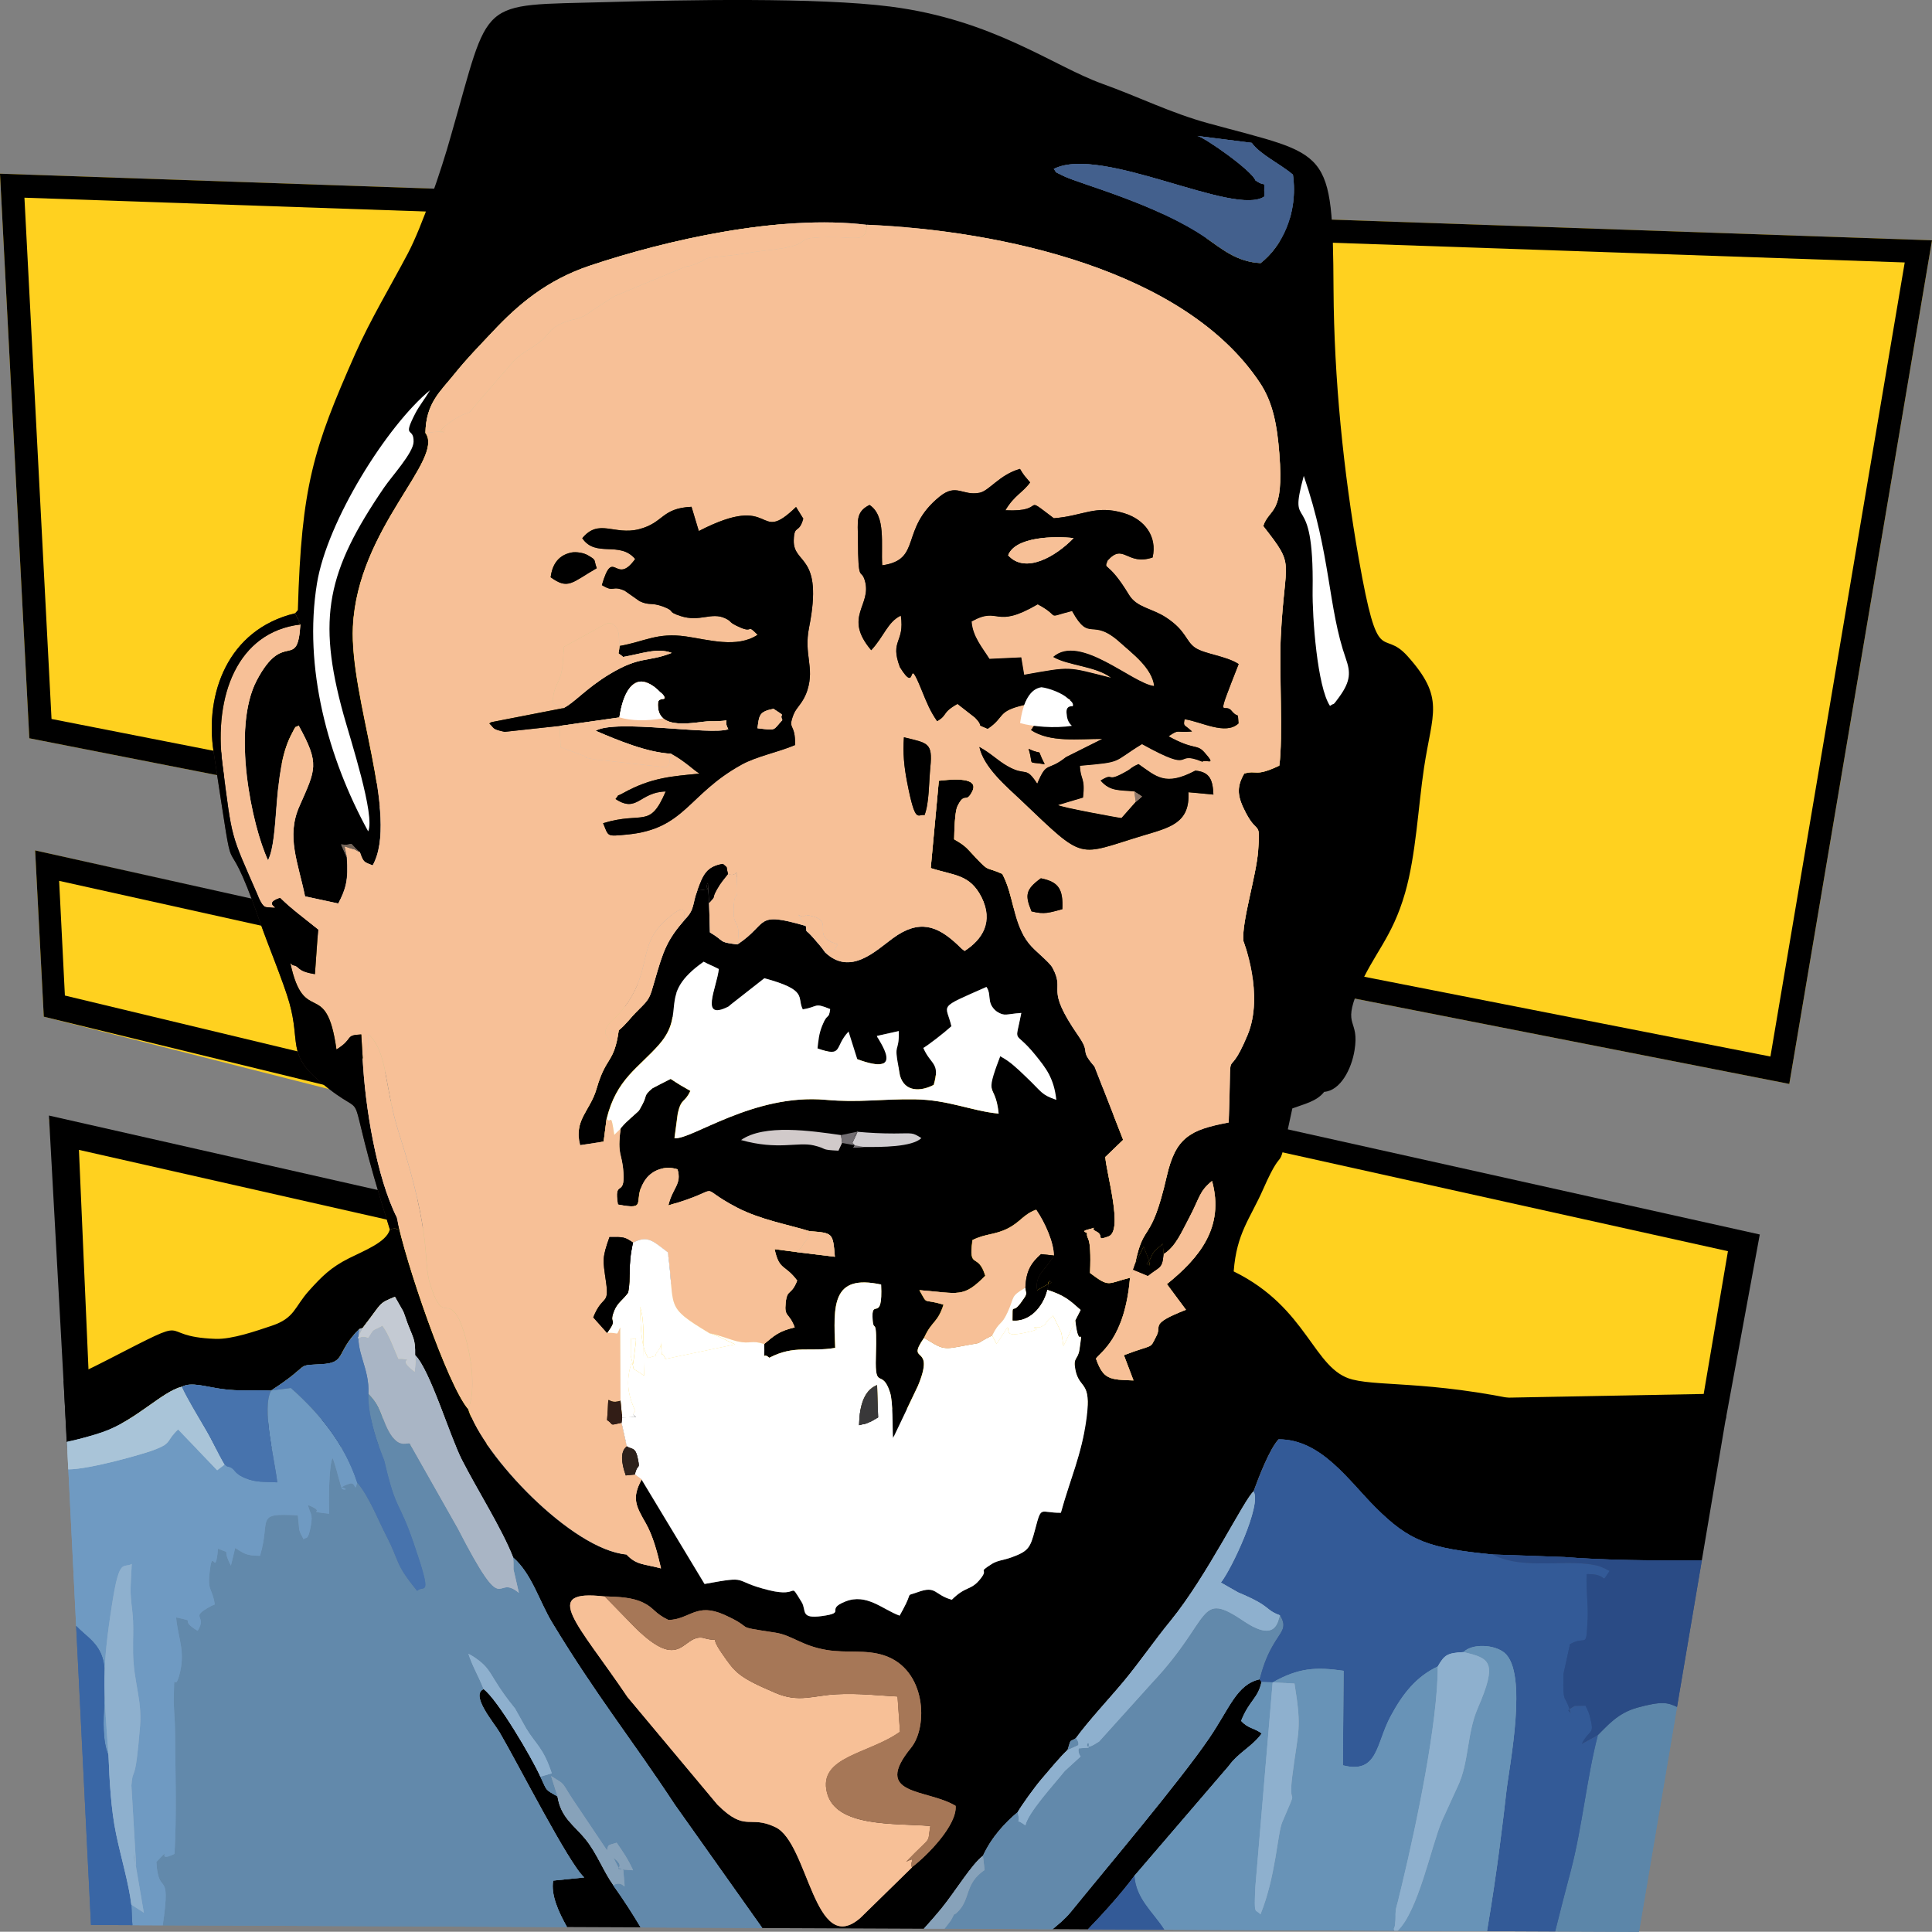 <?xml version="1.0" encoding="UTF-8"?>
<svg id="Layer_1" data-name="Layer 1" xmlns="http://www.w3.org/2000/svg" viewBox="0 0 312.33 312.29">
  <rect x="0" y="0" width="312.33" height="312.29" fill="#808080" stroke="none"/>
  <defs>
    <style>
      .cls-1 {
        fill: #f7c097;
      }

      .cls-1, .cls-2, .cls-3, .cls-4, .cls-5, .cls-6, .cls-7, .cls-8, .cls-9, .cls-10, .cls-11, .cls-12, .cls-13, .cls-14, .cls-15, .cls-16, .cls-17, .cls-18, .cls-19, .cls-20, .cls-21, .cls-22, .cls-23, .cls-24, .cls-25, .cls-26, .cls-27, .cls-28, .cls-29, .cls-30, .cls-31, .cls-32, .cls-33, .cls-34, .cls-35, .cls-36, .cls-37, .cls-38, .cls-39, .cls-40, .cls-41, .cls-42, .cls-43, .cls-44, .cls-45, .cls-46 {
        fill-rule: evenodd;
      }

      .cls-2 {
        fill: #3966a5;
      }

      .cls-3 {
        fill: #321d16;
      }

      .cls-4 {
        fill: #335a97;
      }

      .cls-5 {
        fill: #2d211b;
      }

      .cls-6 {
        fill: #3a312c;
      }

      .cls-7 {
        fill: #2c1d1a;
      }

      .cls-8 {
        fill: #4773ad;
      }

      .cls-9 {
        fill: #4b2a14;
      }

      .cls-10 {
        fill: #393839;
      }

      .cls-11 {
        fill: #574437;
      }

      .cls-12 {
        fill: #2b1b15;
      }

      .cls-13 {
        fill: #2a4b85;
      }

      .cls-14 {
        fill: #6289ab;
      }

      .cls-15 {
        fill: #5c86a9;
      }

      .cls-16 {
        fill: #726e72;
      }

      .cls-17 {
        fill: #6f9ac2;
      }

      .cls-18 {
        fill: #463329;
      }

      .cls-19 {
        fill: #87a2ba;
      }

      .cls-20 {
        fill: #43608d;
      }

      .cls-21 {
        fill: #362926;
      }

      .cls-22 {
        fill: #c6bbba;
      }

      .cls-23 {
        fill: #d5d1ca;
      }

      .cls-24 {
        fill: #d4bba3;
      }

      .cls-25 {
        fill: #d5b99c;
      }

      .cls-26 {
        fill: #d0cdd0;
      }

      .cls-27 {
        fill: #cab6a7;
      }

      .cls-28 {
        fill: #c4cad3;
      }

      .cls-29 {
        fill: #d1c2b9;
      }

      .cls-30 {
        fill: #d1caca;
      }

      .cls-31 {
        fill: #cbc5c5;
      }

      .cls-32 {
        fill: #a9c4d8;
      }

      .cls-33 {
        fill: #a9b5c5;
      }

      .cls-34 {
        fill: #a67757;
      }

      .cls-35 {
        fill: #b29787;
      }

      .cls-36 {
        fill: #746458;
      }

      .cls-37 {
        fill: #34241b;
      }

      .cls-38 {
        fill: #ba9378;
      }

      .cls-39 {
        fill: #b8a392;
      }

      .cls-40 {
        fill: #8f776a;
      }

      .cls-41 {
        fill: #8eb0ce;
      }

      .cls-42 {
        fill: #e3c8b1;
      }

      .cls-43 {
        fill: #fff;
      }

      .cls-44 {
        fill: #ffd11f;
      }

      .cls-45 {
        fill: #6893b7;
      }
    </style>
  </defs>
  <polygon class="cls-44" points="5.68 137.48 283.88 200.18 277.72 228.88 12.8 235.29 7.94 180.95 128.58 208.43 77.88 182.34 7.08 164.36 5.68 137.48"/>
  <path class="cls-46" d="m9.56,142.4l.93,18.54,69.37,16.65,40.52,16.77-2.1,15.43-105.52-23.9,1.93,44.34,260.73-4.88,3.92-23.08L9.56,142.4Zm-3.88-4.92l278.81,62.09-5.54,30.06-268.05,5.06-2.99-54.35,106.71,24.17,1.01-7.4-37.14-15.37L7.08,164.36l-1.4-26.88Z"/>
  <polygon class="cls-44" points="0 28.08 312.33 38.85 289.26 175.23 4.74 119.35 0 28.08"/>
  <path class="cls-46" d="m3.95,31.96l4.38,84.27,277.88,54.57,21.71-128.37L3.95,31.96Zm-3.95-3.88l312.33,10.77-23.07,136.38L4.74,119.35,0,28.08Z"/>
  <path class="cls-46" d="m59.52,134.4c-6.53-11.9-10.48-26.52-8.28-40.07,1.64-10.13,11.38-25.59,18.27-31.24-.74,1.28-1.76,2.55-2.34,3.68-2.23,4.32-.23,2.11-.31,4.67-.05,1.77-3.49,5.5-4.79,7.41-9.18,13.45-10.86,21.03-6.54,36.65,1.09,3.94,5.17,16.42,3.99,18.9"/>
  <path class="cls-46" d="m147.43,301.85l-8.37,8.19c-7.44,6.49-8.37-12.1-13.71-14.67-4.27-2.05-4.77.95-9.4-3.66l-14.52-17.37c-8.09-12-14.22-17.49-3.69-16.27,2.27.08,4.48.13,6.3,1.05,1.77.89,1.69,1.66,4.02,2.77,3.49-.1,4.48-2.9,9.07-.82,5.3,2.4.84,1.75,8.17,2.86,2.76.42,4.25,2.11,8.29,2.8,3.3.56,6.33-.12,9.37.9,6.81,2.28,7.08,11.53,4.31,14.92-6.39,7.83,2.56,6.57,7.21,9.39.25,3.1-4.55,8.01-7.06,9.91"/>
  <path class="cls-46" d="m135.97,183.51l2.61-.54c2.05.19,3.9.28,5.97.28,3.13,0,2.87-.21,4.41.74-1.45,1.46-6.48,1.47-9.28,1.44l-3.53-.65-.58,1.25c-3.1-.14-1.64-.29-3.99-.85-2.6-.62-5.76.82-11.76-.87,3.72-2.63,11.36-1.48,16.16-.8"/>
  <path class="cls-46" d="m103.59,311.58c-1.33-2.22-2.6-4.23-4.45-6.83-1.61-2.26-2.64-5.13-4.45-7.37-1.9-2.35-4.01-3.48-4.57-6.97-2.12-1.22-1.62-.83-2.75-3.19-1.36-3.05-6.92-12.49-9.18-14.16-2.21.96,1.68,5.45,2.59,7.01,3.04,5.2,11.22,21.28,13.67,23.44l-5.02.51c-.39,2.29.84,5.03,2.24,7.51l11.93.05Z"/>
  <path class="cls-46" d="m175.88,311.9c2.66-2.78,5.33-5.72,7.5-8.65l15.27-17.79c1.59-2.19,3.78-3.1,5.32-5.23-1.24-.94-2.18-.76-3.33-2.04,1.35-3.38,2.72-3.59,3.29-6.28l-.32-.44c-3.71.85-4.79,4.6-8.14,9.52-4.73,6.95-16.54,20.92-22.37,28.09-.94,1.16-1.97,1.96-2.95,2.79l5.72.03Z"/>
  <path class="cls-46" d="m202.34,23.09c1.44,1.96,4.54,3.34,6.67,5.15.88,6.38-1.85,11.68-5.22,14.29-3.86-.18-6.32-2.33-8.75-4.01-8.06-5.57-20.47-8.78-23.09-10.06-1.81-.89-.97-.41-1.6-1.15,7.73-3.93,29.18,7.8,34.06,4.45-.2-3.22.63-1.14-1.47-2.61-.56-1.6-8.39-7.09-9.38-7.17l8.77,1.11Zm50.55,228.63c6.28.51,14.42.61,22.23.53l3.94-23.31c-12.52-.65-25.51-.74-28.47-1.47-18-4.41-27.07-3.23-31.94-4.45-6.35-1.58-7.16-11.58-19.21-17.48.47-6.21,2.65-8.5,4.74-13.24,3.88-8.82,2-.38,4.74-13.11,1.86-.7,3.94-1.12,5.15-2.68,2.62-.19,4.41-3.67,4.9-6.69.85-5.18-2-3.63.56-9.74,2.49-5.94,5.5-8.35,7.62-15.74,1.76-6.13,2.1-13.82,3.06-20.23,1.34-8.9,3.43-11.23-2.67-18.04-4.2-4.68-4.68,2.46-7.89-15.79-2.47-14.02-3.99-29.1-4.07-43.44-.14-23.32-.66-21.54-20.28-26.92-6.05-1.66-11.18-4.25-17.11-6.38-7.92-2.84-17.58-10.35-34.28-12.48C132.13-.44,110.61-.02,98.09.34c-21.2.61-18.66-1.02-25.21,21.66-1.53,5.53-4.7,14.72-6.93,18.94-2.81,5.33-6.07,10.72-8.52,16.25-6.79,15.35-8.7,21.36-9.28,41.44l-.46.53c.11.2.39.75.45.88.04.09.34.39.2.46-.14.07.12.31.19.47-.48,7.65-2.66.69-7.06,9.04-4.1,7.8-.79,23.52,1.83,29.09,1.88-3.73.68-14.21,3.71-20.19,1.07-2.1.55-1.02,1.23-1.61,3.48,6.28,2.76,7.08.12,13.08-2.15,4.88-.2,9.06.92,14.54l5.38,1.16c1.21-2.29,1.67-3.83,1.39-7.5l-.9-2.06c2.61.24.71-.86,3,1.28.6,1.73.68,1.56,2.07,2.13,4.38-7.81-3.73-27.06-3.18-38.62.77-15.96,14.83-26.97,11.73-31.3.08-4.83,2.37-6.66,4.64-9.48,2.17-2.7,4.02-4.55,6.25-6.92,4.06-4.33,8.73-8.33,15.74-10.67,12.21-4.08,30.55-8.32,44.75-6.58,21.72.94,51.37,7.31,63.49,25.51,2.17,3.26,2.8,6.99,3.16,11.43.81,10.22-1.62,8.73-2.6,11.76,5.3,6.8,3.48,4.89,2.84,17.88-.28,5.63.4,16.38-.24,20.85-4,1.89-3.53.64-5.67,1.28-1.34,2.31-1.07,3.82.27,6.37,1.92,3.67,2.36,1.05,1.98,6.12-.3,4.09-2.71,11.57-2.38,14.61,0,0,3.39,8.62.67,15.17-3.66,8.81-2.51-.64-3.05,14.15-6.29,1.19-8.57,2.38-10.02,8.71-2.58,11.2-3.67,7.1-5.11,14.14l1.38-2.78c1.9,4.61.57,2.43.4,2.85,1.45-1.48.1-1.21,2.71-3.32l.11,1.68c1.96-1.22,2.88-3.5,4.08-5.75,1.85-3.48,1.63-4.36,3.77-6.1,2.04,7.46-2.01,12.4-7.3,16.67l3.08,4.15c-5.92,2.32-3.9,2.54-4.73,4.15-1.22,2.38-.27,1.26-5.3,3.19l1.55,4.08c-3.89-.12-4.88-.16-6.06-3.52.67-1.04,4.66-3.2,5.5-13.07-3.72.9-3.23,1.67-6.46-.77.25-6.51-.56-5.1-.49-6.41.01-.22-1.24-.27.41-.68,1.77-.44-.13-.21,1,.34,1.54.74-.15,1.64,2.05.85,2.43-.88-.26-9.9-.51-12.84l2.89-2.78-4.63-11.85c-2.56-2.94-.49-1.9-2.59-4.94-5.63-8.14-2.03-7.01-4.2-11.03-.52-.96-2.78-2.65-3.78-3.89-2.66-3.31-2.39-7.63-4.34-11.29-2.79-1.24-2-.23-4.13-2.45-1.62-1.69-1.6-1.97-3.65-3.14.02-1.19.1-4.43.53-5.33,1.2-2.47,1.34-.29,2.4-2.42,1.33-2.66-4.51-1.8-5.41-1.71l-1.31,14.12c3.84,1.24,6.33,1,8.21,4.72,1.99,3.95.12,6.82-2.73,8.67-.78-.59-.45-.37-1.24-1.1-3.19-2.96-6.11-4.08-10.37-.95-2.81,2.07-6.85,6.09-10.88,2.34-.83-1.14-.97-1.27-1.88-2.32-1.67-1.92-1.02-.56-1.3-2.01-8.39-2.45-5.91-.43-11.05,2.98-3.18-.38-1.94-.48-4.44-1.94l-.14-4.77-.22-3.24c-.84,1.36,1.39.79-1.68,1.23-.85,2.11-.36,3.05-2.06,4.72-2.88,3.31-3.45,4.96-4.86,9.88-.8,2.77-.72,2.86-2.73,4.81-1.14,1.1-1.88,2.23-3.06,3.18-.78,5.49-2.05,4.09-3.6,9.48-1.03,3.59-3.71,5.01-2.65,9.11l3.8-.58.48-3.69c1.56-6.48,5.19-8.24,8.49-12.03,4.6-5.29-.56-7.94,7.19-13.37.71.4,1.41.65,2.44,1.18-.33,3.04-3.15,8.43,1.54,6.06l5.83-4.57c7.15,1.94,5.19,3.05,6.2,5.03,2.62-.42,1.74-1.14,4.43-.05-.24,1.82-.41.47-1.28,2.66-.57,1.45-.59,2.27-.77,3.69,4.23,1.5,2.63-.22,5.02-2.72l1.41,4.47c8.12,3.02,3.31-3.16,3.18-3.75l3.54-.79c.04,3.8-.85,1.66-.04,5.87,0,0,.18,1.17.23,1.34.77,2.63,3.3,2.61,5.46,1.49,1.06-3.63-.51-3.21-1.69-5.96.92-.55,3.35-2.43,4.55-3.52-.85-3.7-2.43-2.78,5.66-6.35.85,1.26.03,2.38,1.32,3.67.11.11.26.25.39.33,1.25.79,1.44.38,3.92.2-1.03,5.36-1.25,2.48,2.21,6.73,1.86,2.28,3.08,3.88,3.45,7.32-2.51-.86-2.27-1.22-4.91-3.72-1.6-1.51-2.4-2.39-4.16-3.34-2.7,7.14-.8,3.93-.25,9.28-4.37-.41-8.12-2.23-13.54-2.31-5.44-.08-8.98.57-14.43.08-11.69-1.04-21.78,6.55-24.43,6.2l.53-3.97c.56-2.56,1.11-1.67,2.04-3.67-1.51-.86-1.77-1-3.19-1.94-.31.15-2.9,1.47-2.95,1.52-1.48,1.21-.84,1.17-1.62,2.61-.78,1.43-.34.76-1.88,2.2-.81.75-.84.72-1.65,1.67-.61,4.49.24,3.83.45,7.18.25,4.07-1.59.91-.89,5.13,5.02.97,2.31-.5,4.22-3.69,1.21-2.01,3.5-2.62,5.42-2,.71,2.44-.77,2.9-1.49,5.84,9.89-2.84,3.79-3.46,11.17.37,3.74,1.94,8.04,2.69,11.64,3.78,3.84.3,3.8.24,4.13,4.14l-6.16-.75-3.59-.47c.76,3.54,1.66,2.41,3.65,5.09-.99,2.52-1.61,1.22-1.86,3.6-.25,2.39.53,1.49,1.46,3.96-2.59.6-3.34,1.36-4.93,2.68.14,3.33-.39,1.11.83,2.23,4.1-2.13,6.49-.89,10.66-1.6-.29-6.88-.58-11.97,7.42-10.24.31,6.58-1.71,1.78-1.36,5.85.18,2.03.72-1.15.51,5.92-.16,5.45,1.03,1.67,2.29,5.68.51,1.61.35,5.46.48,7.38l4.03-8.44c2.94-7.06-2.08-3.34.99-7.77,1.26-2.8,2.16-2.34,3.14-5.36-3.5-1.11-2.42.25-3.9-2.35,6.41.51,7.06,1.31,10.65-2.33-1.18-3.92-2.75-.8-2.07-5.77,2.13-1.06,3.6-.81,5.71-1.88,2.1-1.07,2.49-2.26,4.57-3.02,1.46,2.13,2.85,5.33,2.85,7.4-1.28,2.36-3.14,3.05-2.7,5.64,3.84-2.24,2.05-.73,2.16-1.54-.7.45.01.11-.55,1.43,2.81.89,3.66,1.69,5.44,3.27l-.86,1.68c.61,5.42,1.32.16.68,4.7-.25,1.76-1.08,1.2-.67,3.28.64,3.27,2.65,1.62,1.8,7.91-.79,5.87-2.66,9.82-4.14,15.22-3.45.05-3.1-1.34-4.18,2.75-.77,2.92-1.04,3.46-3.83,4.47-1.2.44-2.26.48-3.16,1.06-2.47,1.58-.44.59-1.76,2.31-1.62,2.1-2.36,1.13-4.7,3.47-2.93-.81-2.43-2.36-5.56-1.21-2.07.76-.65-.29-2.33,2.78l-.55,1c-2.71-.97-5.31-3.67-8.78-2.28-3.35,1.34.33,1.78-3.79,2.35-3.57.49-2.43-.92-3.27-2.27-2.2-3.55-.11-.65-5.23-1.9-6.35-1.55-2.85-2.42-10.46-1.02l-10.18-16.88c-1.61,2.94-.97,4.24.62,6.98,1.22,2.1,1.94,4.89,2.51,7.38-2.68-.73-3.96-.5-5.56-2.24-8.86-.77-23.2-15.98-25.61-23.53-3.31-3.85-10.2-23.95-11.53-30.94.61,3.55.41,1.03-1.13,1.99-.58,1.99-4.13,3.35-6.56,4.57-2.97,1.49-4.42,2.96-6.49,5.26-2.39,2.66-2.26,4.42-6.07,5.68-2.44.81-6.35,2.2-9.05,2.1-10.29-.37-2.33-4.39-17.52,3.43-2.58,1.33-4.9,2.43-7.02,3.35l.49,9.89c2.14-.49,4.16-1.02,5.82-1.6,5.36-1.88,9.58-6.54,12.78-7.32,1.53-.83,3.81,0,6.5.37,2.82.38,5.04.13,7.92.25,6.84-4.44,3.62-4.01,8.13-4.26,4.09-.23,2.26-1.82,6.09-5.65l.62-.22c.07-.11.18-.26.22-.31,2.93-3.75,2.19-3.58,4.96-4.7l1.34,2.36c.25.6.43,1.23.72,2,.89,2.35,1.25,2.47,1.2,5.05,2.36,2.28,5.67,13.2,7.54,16.87,2.5,4.9,6.5,11.19,8.31,15.83,3.03,2.63,4.24,7.1,6.32,10.53,7.24,11.95,12.89,18.87,19.82,29.42l14.15,19.96,26.12.11c.96-1.07,1.92-2.15,2.84-3.27,2.22-2.73,4.93-7.2,6.7-8.5,1.41-3.07,3.65-5.43,5.6-7.05.73-1.24,2.85-4.19,3.98-5.49,1.09-1.24,2.86-3.43,4.11-4.59.62-2,.24-1.17,1.35-1.91,2.03-2.8,5.52-6.51,7.79-9.26,2.56-3.09,4.79-6.38,7.55-9.76,5.87-7.19,11.95-19.74,13.37-20.85.93-2.53,2.57-6.79,4.04-8.43,6.86-.03,11.3,6.67,15.67,11.02,5.49,5.47,8.58,6.59,18.97,7.6l11.56.41Z"/>
  <path class="cls-46" d="m215.01,114.12c-2.06-3.05-2.88-14.31-2.81-18.77.25-17.27-4.09-8.65-1.43-18.42,4.41,12.79,3.88,21.22,6.8,29.54.76,2.16.85,3.59-1.08,6.22-1.21,1.66-.63.8-1.48,1.43"/>
  <path class="cls-25" d="m58.64,171.18c1.09-1.74.88-1.78.93-3.97,3.16,2.98,2.48,8.36,4.96,16.1,5.53,17.26,3.7,20.17,4.99,24.29,1.95,6.25,2.62,2.22,4.42,5.18,1.1,1.8,3.57,10.24,1.76,14.98,2.41,7.55,16.75,22.76,25.61,23.53-1.5-3.47-4.87-.32-8.92-6.06-.05-.06-.15-.22-.2-.29-.09-.13-.35-.5-.45-.65-.06-.1-.18-.28-.24-.39l-2-5.03c4.98,1.06,1.8,2.06,9.79,2-.02,3.57,1.24,2.61-1.89,3.8,2.54-2.84.63.07,2.21-4.63,2.12,1.8,2.54,3.66,1.53,2.23.92-1.04.03-.87.03-3.76-.23-.71-1.31-3.58.17-4.7l-.86-3.83c-2.19.5-1.12.33-2.33-.44.45-5.37-.46-2.23,2.17-3.12l-.05-11.85c-.77,1.6-.02.73-2.12.9l-2.24-2.52c1.48-3.73,2.62-1.85,2.06-5.73-.53-3.72-.6-3.88.56-7.25,2.26-.02,2.39-.06,3.81.9,2.42-1.28,3.27-.19,5.63,1.56,1.25,9.17-.72,8.58,6.74,13.09,1.79.35,3.16,1,4.54,1.32,2.11.48,2.16-.25,4.3.42,1.59-1.32,2.34-2.08,4.93-2.68-.93-2.47-1.71-1.57-1.46-3.96.25-2.37.87-1.07,1.86-3.6-1.98-2.68-2.89-1.55-3.65-5.09l3.59.47c.1-.15.11-.34.34-.41.3-.09.68-.81.69-.81.96-1.45.52-.05,1.01-2.16-3.6-1.1-7.9-1.84-11.64-3.78-7.38-3.83-1.28-3.21-11.17-.37.72-2.94,2.2-3.4,1.49-5.84-1.92-.62-4.21-.02-5.42,2-1.92,3.19.79,4.66-4.22,3.69-.69-4.21,1.15-1.06.89-5.13-.21-3.35-1.05-2.69-.45-7.18l-1.06,1.04c-.57-4.01-.48-1.62-1.21-2.59l-.48,3.69-3.8.58c-1.07-4.11,1.61-5.52,2.65-9.11,1.55-5.4,2.82-3.99,3.6-9.48-1.65,1.52-1.4-1.91-1.36,1.87l-.78-1.31c-.1-1.64,1.29-1.99,2.82-3.97,4.88-6.31,2.19-10.21,6.98-14.47,3.88-3.45,2.69-.39,2.99,0,1.7-1.67,1.21-2.6,2.06-4.72.93-2.61,1.51-3.84,4.11-4.3.95.84.42.19.83,1.62,1.82.85,1.28-2.13,1.49,2.14.12,2.52-.4.46-.55,2.94-.26,4.2,1.2,1.72.6,6.32,5.14-3.41,2.65-5.43,11.05-2.98-2.25-3.33-.84-.8,0-1.77,5.46.77.18,3.33,5.17,4.75-1.05,1.67.02.51-1.99,1.35,4.04,3.75,8.07-.28,10.88-2.34,4.26-3.13,7.18-2.01,10.37.95.79.73.46.52,1.24,1.1,2.86-1.85,4.72-4.72,2.73-8.67-1.88-3.72-4.37-3.49-8.21-4.72l1.31-14.12c.9-.08,6.74-.94,5.41,1.71-1.06,2.12-1.21-.05-2.4,2.42-.44.9-.51,4.13-.53,5.33,2.05,1.17,2.03,1.45,3.65,3.14,2.13,2.22,1.34,1.21,4.13,2.45,1.95,3.66,1.68,7.98,4.34,11.29,1,1.25,3.27,2.93,3.78,3.89,2.17,4.02-1.43,2.89,4.2,11.03,2.1,3.03.03,1.99,2.59,4.94l4.63,11.85-2.89,2.78c.25,2.94,2.94,11.96.51,12.84-2.2.79-.51-.11-2.05-.85-1.14-.55.77-.78-1-.34-1.65.41-.4.46-.41.68-.08,1.3.74-.11.49,6.41,3.23,2.43,2.74,1.67,6.46.77l.5-1.32.32-.92c1.43-7.04,2.53-2.93,5.11-14.14,1.45-6.32,3.73-7.52,10.02-8.71.54-14.79-.61-5.35,3.05-14.15,2.73-6.55-.67-15.16-.67-15.17-.33-3.04,2.08-10.52,2.38-14.61.38-5.07-.06-2.45-1.98-6.12-1.33-2.55-1.61-4.06-.27-6.37,2.14-.63,1.67.61,5.67-1.28.63-4.47-.04-15.22.24-20.85.64-12.99,2.47-11.09-2.84-17.88.98-3.03,3.42-1.54,2.6-11.76-.35-4.43-.98-8.16-3.16-11.43-12.12-18.2-41.77-24.57-63.49-25.51-.13,2.79-1.66,2.03-4.92,1.99-8.96-.1-1.75,1.14-11.66,2.18-2.26.24-3.62.6-6.35.86-3.93.37-2.22.22-4.68,1.25l-.77.28c-.69.23-.48.04-.93.19l-11.32,4.7c-.14.08-.32.17-.46.25l-3.28,2.12c-2.63,1.95-2.74,1.08-4.97,2.1-2.26,1.04-1.88,1.75-3.72,3.14-1.64,1.24-2.33,1.33-4,2.9l-6.41,7.4c-1.2,1.56-.56.58-2.5,1.67-.15.08-.35.15-.49.25-6.13,3.95,1.87,1.47-4.9,2.37,3.1,4.33-10.96,15.34-11.73,31.3-.55,11.55,7.56,30.81,3.18,38.62-1.39-.58-1.48-.4-2.07-2.13-1.83-.99.15-.06-2.47-.97l.37,1.76c.29,3.67-.18,5.21-1.39,7.5l-5.38-1.16c-1.12-5.48-3.07-9.66-.92-14.54,2.64-6,3.35-6.8-.12-13.08-.68.58-.16-.5-1.23,1.61-3.03,5.98-1.83,16.47-3.71,20.19-2.62-5.57-5.93-21.29-1.83-29.09,4.39-8.36,6.58-1.4,7.06-9.04-10.14,1.22-14,11.51-12.57,22.61,1.6,12.5,1.27,10.98,5.63,20.99.25.57.76,2.02,1.42,2.09,3.67.39-1.13-.32,2.25-1.49,2.1,2.02,3.3,2.84,6.16,5.14l-.51,7.18c-2.98-.48-2.42-1.24-3.42-1.41-.33-.06-.36-.26-.55-.37,2.26,10.49,5.8,2.11,7.45,13.96,2.89-1.77,1.24-2.31,4.01-2.43l.24,3.96Zm32.42-56.71l-1.71-.85c.16-3.41,1.34-2.9,1.64-6.48.07-.87.1-1.71.19-2.59l6.67-3.66c.08-.03.28-.12.35-.13.14-.02.66-.09.97.2.89.81.79.95.98,3.45,4.14-.74,6.05-2.21,10.73-1.54,3.58.51,8.25,1.95,11.58-.27-1.85-1.86-.62-.24-2.76-1.16-2.14-.92-1.24-.91-2.45-1.49-2.27-1.09-4.09.65-7.25-.38-2.33-.76-.73-.74-2.77-1.51-2.02-.76-2.22-.12-3.85-.89l-2.42-1.7c-2.2-.94-1.55.39-3.68-.9,1.88-6.36,2.2.28,5.38-4.22-2.5-2.99-6.38-.15-8.55-3.36,2.68-3.27,5.17-.43,9.18-1.46,4.04-1.04,3.57-3.38,8.48-3.62l1.18,3.92c12.66-6.54,9.12,2.5,15.72-3.89l1.17,1.89c-.71,2.54-1.46.85-1.54,3.48-.12,4.04,4.87,2.11,2.47,14.14-.87,4.37.89,6.33-.25,10.05-.66,2.14-1.78,2.76-2.25,3.98-1.01,2.61.31,1.24.25,4.94-2.76,1.19-6.19,1.81-8.67,3.18-8.71,4.82-9.1,10.43-18.56,11.3-3.3.3-2.88.34-3.81-1.84,6.51-1.99,7.5,1,10.12-5.13-4.25.09-4.58,3.54-8.11,1.22.86-1.06-.12-.21,1.18-.93,4.65-2.6,8.06-2.73,12.39-3.18-1.1-.67-2.25-1.94-4.56-3.22-.67,1.74.17,1.41-.89,2.18l-11.61-1.29c-2.88-.6-.07.06-1.66-.56-1.32-.51-2.6-.99-3.72-1.39l-.13-3.45-8.94.97c-2.12-.47-1.58-.54-2.47-1.35.17-.12.25-.22.57-.26l11.39-2.22Zm1.32-25.16c.77-.15,1.97.06,2.58.41,1.57.9.95.65,1.5,2.11-4.04,2.33-4.6,3.54-7.46,1.47.19-1.57.91-3.52,3.37-4Zm101.98,33.83l-1.13,1.45c2.41.2,2.84,1.57,2.94,3.87l-4.04-.38c.28,4.97-2.92,5.67-7.32,7-10.84,3.27-9.23,4.3-19.71-5.69-2.24-2.14-6.03-5.26-6.76-8.62,2.02,1.12,2.86,2.14,4.57,3.11,3.07,1.74,2.84-.17,4.78,2.83,1.61-3.83,1.53-1.82,4.65-4.3l5.89-2.95c-3.89,0-8.47.62-11.56-1.44.72-.59-.38-.98,3.3-.61l-4.02-1.66c-.63-1.34-.3.31-.36-1.78-4.51,1.04-3.04,1.93-5.9,3.85-2.26-.95-.33-.03-2.07-1.82l-2.82-2.2c-2.63,1.5-1.49,1.73-3.29,2.79-1.1-1.58-1.65-2.92-2.53-5.08-2.53-6.25-.52,1.15-3.49-3.65-1.67-4.44.8-3.88.15-8.33-2.14,1.01-2.72,3.38-4.79,5.59-4.62-5.47.2-7.23-1.04-11.3-.62-2.04-1.08.74-1.1-6.65,0-2.86-.44-4.39,1.87-5.53,2.68,1.76,1.83,6.34,2.05,9.76,6.52-.91,2.76-5.79,9.25-11.08,2.77-2.26,3.7-.1,6.49-.65,1.55-.3,3.21-2.92,6.53-3.86.71,1.19.75,1.13,1.64,2.19-1.27,1.73-2.55,2.05-4,4.5,6.99.36,2.37-2.84,7.83,1.29,4.81-.38,6.71-2.21,11.32-.83,3.38,1.01,5.43,3.78,4.65,7.17-4.16,1.4-4.67-2.42-7.27.49-.67,1.72-.06-.26,3.44,5.53,1.27,2.11,3.7,2.16,6.02,3.69,3.28,2.16,3.12,3.84,4.72,4.9,1.53,1.02,4.94,1.29,7,2.62-3.86,9.83-2.37,6.08-1.17,7.53,1.2,1.45,1-.11,1.15,2.06-2.08,2-6.06-.29-8.72-.67-.23,1.25-.1.76,1.2,1.98-2.72.27-1.98-.46-3.79.78,4.15,2.3,4.55,1.2,5.77,2.57,2.12,2.38.33,1.06-.33,1.54Zm-44.89,8.63c-1.1-.25-1.45,1.69-2.81-5.3-.52-2.68-.7-4.73-.52-7.28,3.85.96,4.67.82,4.27,4.83-.24,2.38-.17,5.77-.94,7.75Zm19.42-8.22c-3.03-.53-1.7.42-2.61-2.49,2.69,1.24,1.06-.51,2.61,2.49Zm2.86,23.42c-2.08.54-2.85.89-4.98.35-1.05-2.54-1.03-3.52,1.51-5.34,2.84.57,3.62,1.71,3.47,4.99Z"/>
  <path class="cls-1" d="m91.06,114.48l-1.71-.85c.16-3.41,1.34-2.9,1.64-6.48.07-.87.1-1.71.19-2.59l6.67-3.66c.08-.03.28-.12.35-.13.14-.02.66-.09.97.2.89.81.79.95.98,3.45,4.14-.74,6.05-2.21,10.73-1.54,3.58.51,8.25,1.95,11.58-.27-1.85-1.86-.62-.24-2.76-1.16-2.14-.92-1.24-.91-2.45-1.49-2.27-1.09-4.09.65-7.25-.38-2.33-.76-.73-.74-2.77-1.51-2.02-.76-2.22-.12-3.85-.89l-2.42-1.7c-2.2-.94-1.55.39-3.68-.9,1.88-6.36,2.2.28,5.38-4.22-2.5-2.99-6.38-.15-8.55-3.36,2.68-3.27,5.17-.43,9.18-1.46,4.04-1.04,3.57-3.38,8.48-3.62l1.18,3.92c12.66-6.54,9.12,2.5,15.72-3.89l1.17,1.89c-.71,2.54-1.46.85-1.54,3.48-.12,4.04,4.87,2.11,2.47,14.14-.87,4.37.89,6.33-.25,10.05-.66,2.14-1.78,2.76-2.25,3.98-1.01,2.61.31,1.24.25,4.94-2.76,1.19-6.19,1.81-8.67,3.18-8.71,4.82-9.1,10.43-18.56,11.3-3.3.3-2.88.34-3.81-1.84,6.51-1.99,7.5,1,10.12-5.13-4.25.09-4.58,3.54-8.11,1.22.86-1.06-.12-.21,1.18-.93,4.65-2.6,8.06-2.73,12.39-3.18-1.1-.67-2.25-1.94-4.56-3.22-.67,1.74.17,1.41-.89,2.18l-11.61-1.29c-2.88-.6-.07.06-1.66-.56-1.32-.51-2.6-.99-3.72-1.39l-.13-3.45-8.94.97c-2.12-.47-1.58-.54-2.47-1.35.17-.12.25-.22.57-.26l11.39-2.22Zm1.32-25.16c.77-.15,1.97.06,2.58.41,1.57.9.95.65,1.5,2.11-4.04,2.33-4.6,3.54-7.46,1.47.19-1.57.91-3.52,3.37-4Zm101.98,33.83l-1.13,1.45c2.41.2,2.84,1.57,2.94,3.87l-4.04-.38c.28,4.97-2.92,5.67-7.32,7-10.84,3.27-9.23,4.3-19.71-5.69-2.24-2.14-6.03-5.26-6.76-8.62,2.02,1.12,2.86,2.14,4.57,3.11,3.07,1.74,2.84-.17,4.78,2.83,1.61-3.83,1.53-1.82,4.65-4.3l5.89-2.95c-3.89,0-8.47.62-11.56-1.44.72-.59-.38-.98,3.3-.61l-4.02-1.66c-.63-1.34-.3.31-.36-1.78-4.51,1.04-3.04,1.93-5.9,3.85-2.26-.95-.33-.03-2.07-1.82l-2.82-2.2c-2.63,1.5-1.49,1.73-3.29,2.79-1.1-1.58-1.65-2.92-2.53-5.08-2.53-6.25-.52,1.15-3.49-3.65-1.67-4.44.8-3.88.15-8.33-2.14,1.01-2.72,3.38-4.79,5.59-4.62-5.47.2-7.23-1.04-11.3-.62-2.04-1.08.74-1.1-6.65,0-2.86-.44-4.39,1.87-5.53,2.68,1.76,1.83,6.34,2.05,9.76,6.52-.91,2.76-5.79,9.25-11.08,2.77-2.26,3.7-.1,6.49-.65,1.55-.3,3.21-2.92,6.53-3.86.71,1.19.75,1.13,1.64,2.19-1.27,1.73-2.55,2.05-4,4.5,6.99.36,2.37-2.84,7.83,1.29,4.81-.38,6.71-2.21,11.32-.83,3.38,1.01,5.43,3.78,4.65,7.17-4.16,1.4-4.67-2.42-7.27.49-.67,1.72-.06-.26,3.44,5.53,1.27,2.11,3.7,2.16,6.02,3.69,3.28,2.16,3.12,3.84,4.72,4.9,1.53,1.02,4.94,1.29,7,2.62-3.86,9.83-2.37,6.08-1.17,7.53,1.2,1.45,1-.11,1.15,2.06-2.08,2-6.06-.29-8.72-.67-.23,1.25-.1.76,1.2,1.98-2.72.27-1.98-.46-3.79.78,4.15,2.3,4.55,1.2,5.77,2.57,2.12,2.38.33,1.06-.33,1.54Zm-44.89,8.63c-1.1-.25-1.45,1.69-2.81-5.3-.52-2.68-.7-4.73-.52-7.28,3.85.96,4.67.82,4.27,4.83-.24,2.38-.17,5.77-.94,7.75Zm19.42-8.22c-3.03-.53-1.7.42-2.61-2.49,2.69,1.24,1.06-.51,2.61,2.49Zm-67.59,127.74c1.61,1.74,2.88,1.51,5.56,2.24-.57-2.49-1.29-5.27-2.51-7.38-1.58-2.74-2.23-4.03-.62-6.98l-1.11-.81-1.46.15c-.23-.71-1.31-3.58.17-4.7l-.86-3.83c-2.19.5-1.12.33-2.33-.44.45-5.37-.46-2.23,2.17-3.12l-.05-11.85c-.77,1.6-.02.73-2.12.9l-2.24-2.52c1.48-3.73,2.62-1.85,2.06-5.73-.53-3.72-.6-3.88.56-7.25,2.26-.02,2.39-.06,3.81.9,2.42-1.28,3.27-.19,5.63,1.56,1.25,9.17-.72,8.58,6.74,13.09,1.79.35,3.16,1,4.54,1.32,2.11.48,2.16-.25,4.3.42,1.59-1.32,2.34-2.08,4.93-2.68-.93-2.47-1.71-1.57-1.46-3.96.25-2.37.87-1.07,1.86-3.6-1.98-2.68-2.89-1.55-3.65-5.09l3.59.47c.1-.15.11-.34.34-.41.3-.09.68-.81.69-.81.96-1.45.52-.05,1.01-2.16-3.6-1.1-7.9-1.84-11.64-3.78-7.38-3.83-1.28-3.21-11.17-.37.72-2.94,2.2-3.4,1.49-5.84-1.92-.62-4.21-.02-5.42,2-1.92,3.19.79,4.66-4.22,3.69-.69-4.21,1.15-1.06.89-5.13-.21-3.35-1.05-2.69-.45-7.18l-1.06,1.04c-.57-4.01-.48-1.62-1.21-2.59l-.48,3.69-3.8.58c-1.07-4.11,1.61-5.52,2.65-9.11,1.55-5.4,2.82-3.99,3.6-9.48-1.65,1.52-1.4-1.91-1.36,1.87l-.78-1.31c-.1-1.64,1.29-1.99,2.82-3.97,4.88-6.31,2.19-10.21,6.98-14.47,3.88-3.45,2.69-.39,2.99,0,1.7-1.67,1.21-2.6,2.06-4.72.93-2.61,1.51-3.84,4.11-4.3.95.84.42.19.83,1.62,1.82.85,1.28-2.13,1.49,2.14.12,2.52-.4.46-.55,2.94-.26,4.2,1.2,1.72.6,6.32,5.14-3.41,2.65-5.43,11.05-2.98-2.25-3.33-.84-.8,0-1.77,5.46.77.18,3.33,5.17,4.75-1.05,1.67.02.51-1.99,1.35,4.04,3.75,8.07-.28,10.88-2.34,4.26-3.13,7.18-2.01,10.37.95.79.73.46.52,1.24,1.1,2.86-1.85,4.72-4.72,2.73-8.67-1.88-3.72-4.37-3.49-8.21-4.72l1.31-14.12c.9-.08,6.74-.94,5.41,1.71-1.06,2.12-1.21-.05-2.4,2.42-.44.9-.51,4.13-.53,5.33,2.05,1.17,2.03,1.45,3.65,3.14,2.13,2.22,1.34,1.21,4.13,2.45,1.95,3.66,1.68,7.98,4.34,11.29,1,1.25,3.27,2.93,3.78,3.89,2.17,4.02-1.43,2.89,4.2,11.03,2.1,3.03.03,1.99,2.59,4.94l4.63,11.85-2.89,2.78c.25,2.94,2.94,11.96.51,12.84-2.2.79-.51-.11-2.05-.85-1.14-.55.77-.78-1-.34-1.65.41-.4.46-.41.68-.08,1.3.74-.11.49,6.41,3.23,2.43,2.74,1.67,6.46.77l.5-1.32.32-.92c1.43-7.04,2.53-2.93,5.11-14.14,1.45-6.32,3.73-7.52,10.02-8.71.54-14.79-.61-5.35,3.05-14.15,2.73-6.55-.67-15.16-.67-15.17-.33-3.04,2.08-10.52,2.38-14.61.38-5.07-.06-2.45-1.98-6.12-1.33-2.55-1.61-4.06-.27-6.37,2.14-.63,1.67.61,5.67-1.28.63-4.47-.04-15.22.24-20.85.64-12.99,2.47-11.09-2.84-17.88.98-3.03,3.42-1.54,2.6-11.76-.35-4.43-.98-8.16-3.16-11.43-12.12-18.2-41.77-24.57-63.49-25.51-.13,2.79-1.66,2.03-4.92,1.99-8.96-.1-1.75,1.14-11.66,2.18-2.26.24-3.62.6-6.35.86-3.93.37-2.22.22-4.68,1.25l-.77.28c-.69.23-.48.04-.93.19l-11.32,4.7c-.14.08-.32.17-.46.25l-3.28,2.12c-2.63,1.95-2.74,1.08-4.97,2.1-2.26,1.04-1.88,1.75-3.72,3.14-1.64,1.24-2.33,1.33-4,2.9l-6.41,7.4c-1.2,1.56-.56.58-2.5,1.67-.15.08-.35.15-.49.25-6.13,3.95,1.87,1.47-4.9,2.37,3.1,4.33-10.96,15.34-11.73,31.3-.55,11.55,7.56,30.81,3.18,38.62-1.39-.58-1.48-.4-2.07-2.13-1.83-.99.15-.06-2.47-.97l.37,1.76c.29,3.67-.18,5.21-1.39,7.5l-5.38-1.16c-1.12-5.48-3.07-9.66-.92-14.54,2.64-6,3.35-6.8-.12-13.08-.68.58-.16-.5-1.23,1.61-3.03,5.98-1.83,16.47-3.71,20.19-2.62-5.57-5.93-21.29-1.83-29.09,4.39-8.36,6.58-1.4,7.06-9.04-10.14,1.22-14,11.51-12.57,22.61,1.6,12.5,1.27,10.98,5.63,20.99.25.57.76,2.02,1.42,2.09,3.67.39-1.13-.32,2.25-1.49,2.1,2.02,3.3,2.84,6.16,5.14l-.51,7.18c-2.98-.48-2.42-1.24-3.42-1.41-.33-.06-.36-.26-.55-.37,2.26,10.49,5.8,2.11,7.45,13.96,2.89-1.77,1.24-2.31,4.01-2.43l.24,3.96c1.09-1.74.88-1.78.93-3.97,3.16,2.98,2.48,8.36,4.96,16.1,5.53,17.26,3.7,20.17,4.99,24.29,1.95,6.25,2.62,2.22,4.42,5.18,1.1,1.8,3.57,10.24,1.76,14.98,2.41,7.55,16.75,22.76,25.61,23.53Zm70.44-104.32c-2.08.54-2.85.89-4.98.35-1.05-2.54-1.03-3.52,1.51-5.34,2.84.57,3.62,1.71,3.47,4.99Z"/>
  <path class="cls-14" d="m170.16,311.88c.98-.83,2.01-1.63,2.95-2.79,5.83-7.18,17.64-21.14,22.37-28.09,3.35-4.92,4.43-8.67,8.14-9.52.5-1.85.99-3.41,2.01-5.24,1.43-2.57,2.54-2.97,1.3-5.1-.37.83-.54,4.51-5.82.95-7.57-5.09-5.02-.48-14.83,9.92l-8.6,9.54c-.1.07-.3.18-.4.24-2.73,1.8-.93-1.35-1.3.74-4.03.26-.51.35-2.02-1.54-1.11.73-.73-.09-1.35,1.91,3.94-1.69.76-.79,2.08,1.06l-2.55,2.33c-1.95,2.42-5.9,6.69-6.38,8.8-2.26-1.65-.56.63-1.24-2.12-1.95,1.62-4.2,3.98-5.6,7.05l.26,2.28c-3.2,2.16-2.28,4.61-4.22,6.63-1.24,1.29-.09-.56-1.23,1.52l-1.02,1.34,17.46.08Zm-78.5-.35c-1.4-2.48-2.63-5.22-2.24-7.51l5.02-.51c-2.46-2.17-10.63-18.24-13.67-23.44-.91-1.56-4.8-6.05-2.59-7.01-.89-2.27-1.69-3.41-2.46-5.7.24.13.51.26.71.39,3.33,2.15,2.44,2.97,6.52,8.06.09.11.22.26.3.37l1.8,3.22c1.61,2.66,2.76,3.1,4.15,7.28l-1.84.54c1.13,2.36.63,1.97,2.75,3.19l-1.04-3.29c2.4,1.46,1.62.86,3.4,3.61l5.64,8.4c.22-.98.14-.79,1.56-1.23,1.06,1.5,1.84,2.67,2.66,4.45-4.97-.37-.32.15-3.19-2.03,1.39,2.62.41,1.15,1.61,2.02.35,4.84.52,1.25-1.63,2.42,1.85,2.6,3.12,4.61,4.45,6.83l19.66.09-14.15-19.96c-6.94-10.55-12.59-17.47-19.82-29.42-2.08-3.44-3.29-7.9-6.32-10.53.11.82.05,1.73.06,1.95l.87,3.79c-4.04-3.36-1.94,4.99-9.87-10.42l-7.75-13.69c-.37-.32-1.79.99-3.44-2.07-1.25-2.32-1.14-3.94-3.27-6.05-.21,4.44,2.52,10.66,2.57,10.88,1.95,8.4,2.28,6.09,4.74,13.3,3.21,9.38,1.57,6.63.57,7.72-3.7-4.52-2.74-4.53-4.96-8.84-1.43-2.76-2.83-6.45-4.74-8.68-.44,1.8-.16-.06-1.12.16l-.49.16c-2.46.92,1.18,1.08-.95.45-.44-1.5-1.03-3.89-1.41-4.72-.59.99-.64,6.71-.55,9.01-4.33-.53-.03-.04-3.45-1.43.4,1.56.81,1.37.5,3.22-.46,2.76-.8,1.85-1.19,2.33l-.51-.98c-.05-.15-.14-.36-.19-.53l-.23-2.35c-7.1-.43-4.32.53-6.11,6.53-2.35,0-2.62-.45-4.02-1.26l-.69,2.85c-1.61-3.09.32-1.73-2.08-2.74-.5,5.24-.91-1-1.4,4.22-.25,2.67.47,2.18.87,4.79-.15.1-.41.17-.51.22-3.85,2.07-.58,1.42-2.26,4.05-3.31-2,.3-1.38-3.48-2.16.28,3.29,1.59,5.5.5,9.38-.84,2.97-.79-1.52-.88,3.77-.02,1.41.19,3.34.2,4.88.06,6.18.29,14.2-.08,20.19-3.3,1.64-.04-1.71-2.93,1.31.33,5.92,2.44.68,1.03,10.24l65.35.29Z"/>
  <path class="cls-14" d="m170.16,311.88c.98-.83,2.01-1.63,2.95-2.79,5.83-7.18,17.64-21.14,22.37-28.09,3.35-4.92,4.43-8.67,8.14-9.52.5-1.85.99-3.41,2.01-5.24,1.43-2.57,2.54-2.97,1.3-5.1-.37.83-.54,4.51-5.82.95-7.57-5.09-5.02-.48-14.83,9.92l-8.6,9.54c-.1.07-.3.18-.4.24-2.73,1.8-.93-1.35-1.3.74-4.03.26-.51.35-2.02-1.54-1.11.73-.73-.09-1.35,1.91,3.94-1.69.76-.79,2.08,1.06l-2.55,2.33c-1.95,2.42-5.9,6.69-6.38,8.8-2.26-1.65-.56.63-1.24-2.12-1.95,1.62-4.2,3.98-5.6,7.05l.26,2.28c-3.2,2.16-2.28,4.61-4.22,6.63-1.24,1.29-.09-.56-1.23,1.52l-1.02,1.34,17.46.08Zm-78.5-.35c-1.4-2.48-2.63-5.22-2.24-7.51l5.02-.51c-2.46-2.17-10.63-18.24-13.67-23.44-.91-1.56-4.8-6.05-2.59-7.01-.89-2.27-1.69-3.41-2.46-5.7.24.13.51.26.71.39,3.33,2.15,2.44,2.97,6.52,8.06.09.11.22.26.3.37l1.8,3.22c1.61,2.66,2.76,3.1,4.15,7.28l-1.84.54c1.13,2.36.63,1.97,2.75,3.19l-1.04-3.29c2.4,1.46,1.62.86,3.4,3.61l5.64,8.4c.22-.98.14-.79,1.56-1.23,1.06,1.5,1.84,2.67,2.66,4.45-4.97-.37-.32.15-3.19-2.03,1.39,2.62.41,1.15,1.61,2.02.35,4.84.52,1.25-1.63,2.42,1.85,2.6,3.12,4.61,4.45,6.83l19.66.09-14.15-19.96c-6.94-10.55-12.59-17.47-19.82-29.42-2.08-3.44-3.29-7.9-6.32-10.53.11.82.05,1.73.06,1.95l.87,3.79c-4.04-3.36-1.94,4.99-9.87-10.42l-7.75-13.69c-.37-.32-1.79.99-3.44-2.07-1.25-2.32-1.14-3.94-3.27-6.05-.21,4.44,2.52,10.66,2.57,10.88,1.95,8.4,2.28,6.09,4.74,13.3,3.21,9.38,1.57,6.63.57,7.72-3.7-4.52-2.74-4.53-4.96-8.84-1.43-2.76-2.83-6.45-4.74-8.68-.44,1.8-.16-.06-1.12.16l-.49.16c-2.46.92,1.18,1.08-.95.45-.44-1.5-1.03-3.89-1.41-4.72-.59.99-.64,6.71-.55,9.01-4.33-.53-.03-.04-3.45-1.43.4,1.56.81,1.37.5,3.22-.46,2.76-.8,1.85-1.19,2.33l-.51-.98c-.05-.15-.14-.36-.19-.53l-.23-2.35c-7.1-.43-4.32.53-6.11,6.53-2.35,0-2.62-.45-4.02-1.26l-.69,2.85c-1.61-3.09.32-1.73-2.08-2.74-.5,5.24-.91-1-1.4,4.22-.25,2.67.47,2.18.87,4.79-.15.1-.41.17-.51.22-3.85,2.07-.58,1.42-2.26,4.05-3.31-2,.3-1.38-3.48-2.16.28,3.29,1.59,5.5.5,9.38-.84,2.97-.79-1.52-.88,3.77-.02,1.41.19,3.34.2,4.88.06,6.18.29,14.2-.08,20.19-3.3,1.64-.04-1.71-2.93,1.31.33,5.92,2.44.68,1.03,10.24l65.35.29Z"/>
  <path class="cls-15" d="m271.11,275.95c-1.47-.68-2.36-1-6.43.12-3.24.89-4.86,2.96-6.37,4.43-1.76,6.67-2.55,14.98-4.38,21.92-.85,3.24-1.71,6.51-2.53,9.82l13.56.06,6.15-36.34Z"/>
  <path class="cls-15" d="m271.11,275.95c-1.47-.68-2.36-1-6.43.12-3.24.89-4.86,2.96-6.37,4.43-1.76,6.67-2.55,14.98-4.38,21.92-.85,3.24-1.71,6.51-2.53,9.82l13.56.06,6.15-36.34Z"/>
  <path class="cls-4" d="m251.41,312.23c.82-3.31,1.67-6.59,2.53-9.82,1.83-6.94,2.62-15.25,4.38-21.92-.11.1-.48.22-.38.25l-2.2,1.19c1.37-2.67,2.17-1.19,1.25-4.68-.12-.47-.64-1.48-.64-1.49l-1.73.03c-1.77,1.01-.75.61-.62,1.39-.93-3.72-1.33-1.06-1.22-6.51l1.06-4.86c2.73-1.54,2.58,1.09,2.86-4.1.11-2.05-.29-4.85-.17-7.23,3.87-.07,2.03,1.93,3.72-.51-.17-.11-.63-.24-.53-.28l-1.11-.48c-4.87-1.37-12.18.78-17.25-1.9-10.39-1.02-13.48-2.13-18.97-7.6-4.36-4.35-8.8-11.06-15.67-11.02-1.47,1.64-3.11,5.9-4.04,8.43,1.33,2.11-3.52,12.49-5.29,14.72l2.77,1.58c5.62,2.36,4.12,2.71,6.79,3.72,1.24,2.13.12,2.53-1.3,5.1-1.02,1.83-1.51,3.39-2.01,5.24l.32.44,1.81.05c4.18-2.34,6.93-2.52,11.46-1.87l-.12,15.28c5.7,1.46,5.33-3.48,7.71-7.92,2.01-3.76,4.22-6.46,7.64-8.06,1.1-1.89,1.53-2.17,4.14-2.32,1.44-1.44,5.04-1.23,6.64.12,3.84,3.24.78,18.2.3,22.44-.48,4.27-1.51,13.08-3.13,22.55l11.02.05Z"/>
  <path class="cls-4" d="m251.41,312.23c.82-3.31,1.67-6.59,2.53-9.82,1.83-6.94,2.62-15.25,4.38-21.92-.11.1-.48.22-.38.25l-2.2,1.19c1.37-2.67,2.17-1.19,1.25-4.68-.12-.47-.64-1.48-.64-1.49l-1.73.03c-1.77,1.01-.75.61-.62,1.39-.93-3.72-1.33-1.06-1.22-6.51l1.06-4.86c2.73-1.54,2.58,1.09,2.86-4.1.11-2.05-.29-4.85-.17-7.23,3.87-.07,2.03,1.93,3.72-.51-.17-.11-.63-.24-.53-.28l-1.11-.48c-4.87-1.37-12.18.78-17.25-1.9-10.39-1.02-13.48-2.13-18.97-7.6-4.36-4.35-8.8-11.06-15.67-11.02-1.47,1.64-3.11,5.9-4.04,8.43,1.33,2.11-3.52,12.49-5.29,14.72l2.77,1.58c5.62,2.36,4.12,2.71,6.79,3.72,1.24,2.13.12,2.53-1.3,5.1-1.02,1.83-1.51,3.39-2.01,5.24l.32.44,1.81.05c4.18-2.34,6.93-2.52,11.46-1.87l-.12,15.28c5.7,1.46,5.33-3.48,7.71-7.92,2.01-3.76,4.22-6.46,7.64-8.06,1.1-1.89,1.53-2.17,4.14-2.32,1.44-1.44,5.04-1.23,6.64.12,3.84,3.24.78,18.2.3,22.44-.48,4.27-1.51,13.08-3.13,22.55l11.02.05Z"/>
  <path class="cls-45" d="m225.41,312.12c-.18-.53.08-.28.13-1.1l.06-.66c0-.06,0-.25.01-.31.02-.61-.02-.39,0-.62l.05-.7c.06-.37.25-1,.35-1.39.2-.77.47-1.92.69-2.86,2.26-9.43,5.75-26.01,5.74-35.08-3.42,1.6-5.62,4.3-7.64,8.06-2.38,4.44-2.01,9.38-7.71,7.92l.12-15.28c-4.53-.65-7.28-.47-11.46,1.87l-1.81-.05c-.57,2.69-1.94,2.9-3.29,6.28,1.16,1.28,2.09,1.1,3.33,2.04-1.54,2.13-3.73,3.03-5.32,5.23l-15.27,17.79c.25,3.75,2.94,5.79,4.82,8.7l37.2.16Zm14.98.07c1.62-9.47,2.65-18.28,3.13-22.55.48-4.24,3.54-19.2-.3-22.44-1.6-1.35-5.2-1.56-6.64-.12,4.32.99,5.58,1.57,2.33,9.06-1.8,4.15-1.39,8.8-3.26,12.68l-2.56,5.6c-1.75,4.2-3.78,14.46-7.12,17.71l14.42.06Zm-34.64-40.22l3.54.18c1.24,7.65.59,7.37-.36,14.99-.72,5.81,1.25.71-1.63,7.45-.76,1.78-1.04,8.76-3.51,14.88-.86-1-1.05.41-.83-4.41l2.8-33.1Z"/>
  <path class="cls-45" d="m225.41,312.12c-.18-.53.08-.28.13-1.1l.06-.66c0-.06,0-.25.01-.31.02-.61-.02-.39,0-.62l.05-.7c.06-.37.25-1,.35-1.39.2-.77.47-1.92.69-2.86,2.26-9.43,5.75-26.01,5.74-35.08-3.42,1.6-5.62,4.3-7.64,8.06-2.38,4.44-2.01,9.38-7.71,7.92l.12-15.28c-4.53-.65-7.28-.47-11.46,1.87l-1.81-.05c-.57,2.69-1.94,2.9-3.29,6.28,1.16,1.28,2.09,1.1,3.33,2.04-1.54,2.13-3.73,3.03-5.32,5.23l-15.27,17.79c.25,3.75,2.94,5.79,4.82,8.7l37.2.16Zm14.98.07c1.62-9.47,2.65-18.28,3.13-22.55.48-4.24,3.54-19.2-.3-22.44-1.6-1.35-5.2-1.56-6.64-.12,4.32.99,5.58,1.57,2.33,9.06-1.8,4.15-1.39,8.8-3.26,12.68l-2.56,5.6c-1.75,4.2-3.78,14.46-7.12,17.71l14.42.06Zm-34.64-40.22l3.54.18c1.24,7.65.59,7.37-.36,14.99-.72,5.81,1.25.71-1.63,7.45-.76,1.78-1.04,8.76-3.51,14.88-.86-1-1.05.41-.83-4.41l2.8-33.1Z"/>
  <path class="cls-43" d="m101.33,233.82c.89.58,1.41,0,1.82,2.17.33,1.74-.05.45-.53,2.38l1.11.81,10.18,16.88c7.61-1.39,4.11-.53,10.46,1.02,5.12,1.25,3.02-1.65,5.23,1.9.84,1.34-.31,2.76,3.27,2.27,4.12-.57.43-1,3.79-2.35,3.46-1.39,6.06,1.31,8.78,2.28l.55-1c1.68-3.07.26-2.02,2.33-2.78,3.13-1.15,2.64.4,5.56,1.21,2.34-2.34,3.08-1.37,4.7-3.47,1.32-1.72-.71-.73,1.76-2.31.9-.58,1.96-.62,3.16-1.06,2.79-1.01,3.06-1.55,3.83-4.47,1.08-4.09.74-2.7,4.18-2.75,1.48-5.4,3.35-9.35,4.14-15.22.85-6.29-1.16-4.63-1.8-7.91-.41-2.08.42-1.52.67-3.28.64-4.54-.07.72-.68-4.7-.14.21-.5.54-.32.69.18.15-.22.47-.31.68-.1.21-.17.45-.29.71l-1.01,2.08c-.09-.56-.25-1.88-.39-2.3l-1.29-2.61c-1.75,1.43-.65,1.24-2.12,1.88h-.86c-.52.17,1.94.17-1.77.92-3.2.65-2.2-.39-2.61-.92,0,0-1.72,2.62-1.76,2.68l-.73-1.36c-3.6,1.76-.42.84-5.41,1.81-2.69.52-2.93.17-5.58-1.42-3.08,4.42,1.95.71-.99,7.77l-4.03,8.44c-.12-1.91.03-5.77-.48-7.38-1.27-4.01-2.46-.24-2.29-5.68.21-7.06-.33-3.88-.51-5.92-.35-4.07,1.67.73,1.36-5.85-8-1.73-7.71,3.36-7.42,10.24-4.17.71-6.56-.53-10.66,1.6-1.22-1.11-.7,1.11-.83-2.23-2.14-.68-2.19.06-4.3-.42-1.38-.32-2.75-.97-4.54-1.32,1.5.42,2.67,1.17,4.15,1.8l-11.28,2.36c-.82-1.99-.44,1.09-.73-2.78,0,.09.14.71-.48,1.49-1.29,1.63,1.02.25-1.57,1.13-1.35-2.06-1.16-5.87-1.36-8.27.85,1.91.49,6.43.7,11.15-2.42-1.8-1.34-.13-2.17-3.26-.02-.07.03-2.5.03-2.8.98.29.94-.63.62,2.06-.53,4.54-.21.15-.83,3.02-.6,2.75.03,4.71.92,6.68-1.26,1.22,2.2.86-2.13,1.04l-.1.83.86,3.83Zm39.57-4.07c-.14.07-.38.17-.52.23-.99.42-.55.12-1.49.42.05-2.44.49-5.53,2.91-6.49l.16,5.23-1.05.61Z"/>
  <path class="cls-21" d="m165.58,113.97c1.85-4.81,6.18-1.32,7.45-.86-1.15,2.6-1.57,1.71-.34,4.19l-2.73.1c-3.68-.37-2.58.02-3.3.61,3.1,2.06,7.67,1.43,11.56,1.44l-5.89,2.95c-3.12,2.48-3.04.47-4.65,4.3-1.95-3-1.72-1.09-4.78-2.83-1.71-.97-2.54-1.98-4.57-3.11.73,3.36,4.51,6.48,6.76,8.62,10.48,9.98,8.87,8.95,19.71,5.69,4.4-1.32,7.59-2.03,7.32-7l4.04.38c-.1-2.3-.53-3.67-2.94-3.87-4.87,2.57-6.27.95-9.16-1.06-1.16.48-1.28.78-1.7,1.02-3.91,2.27-1.94.12-4.45,1.64,1.55,1.81,3.03,1.52,5.48,1.77l1.22.81-1.02.89-2.29,2.59c-.29.01-10.1-1.79-10.24-2.1l4.03-1.2c.38-3.35-.42-2.77-.5-5.14,7.13-.62,5.12-.52,10.03-3.5,9.01,4.99,4.85.86,9.73,2.84.66-.48,2.44.84.33-1.54-1.22-1.37-1.63-.27-5.77-2.57,1.81-1.24,1.08-.51,3.79-.78-1.3-1.23-1.43-.74-1.2-1.98,2.66.37,6.64,2.66,8.72.67-.16-2.17.05-.61-1.15-2.06-1.2-1.44-2.69,2.3,1.17-7.53-2.06-1.33-5.47-1.6-7-2.62-1.59-1.06-1.43-2.74-4.72-4.9-2.32-1.53-4.75-1.58-6.02-3.69-3.5-5.79-4.11-3.81-3.44-5.53,2.6-2.91,3.11.91,7.27-.49.78-3.39-1.27-6.16-4.65-7.17-4.61-1.38-6.51.45-11.32.83-5.46-4.13-.83-.94-7.83-1.29,1.46-2.45,2.73-2.77,4-4.5-.88-1.06-.93-1-1.64-2.19-3.32.94-4.98,3.56-6.53,3.86-2.79.55-3.73-1.61-6.49.65-6.49,5.29-2.74,10.17-9.25,11.08-.22-3.42.63-7.99-2.05-9.76-2.31,1.14-1.88,2.68-1.87,5.53.02,7.39.48,4.61,1.1,6.65,1.24,4.07-3.58,5.83,1.04,11.3,2.07-2.21,2.65-4.58,4.79-5.59.66,4.45-1.82,3.89-.15,8.33,2.97,4.8.95-2.6,3.49,3.65.88,2.16,1.42,3.5,2.53,5.08,1.8-1.06.66-1.3,3.29-2.79l2.82,2.2c1.73,1.78-.2.87,2.07,1.82,2.86-1.92,1.39-2.81,5.9-3.85m-5.62-7.45c-1.06-1.71-2.73-3.61-2.88-6.04,4.58-2.56,3.58,1.38,10.68-2.77,4.02,2.13.94,2.25,5.55,1.08,2.91,5.29,3.1.86,7.79,5.11,1.93,1.75,5.13,4.07,5.48,7.01-3.53-.41-11.99-8.51-16.32-4.7,2.38,1.42,6.85,1.47,9.36,3.37-7.23-1.82-6.27-1.87-14.05-.49l-.47-2.81-5.12.24Zm13.59-19.53c-2.86,2.97-7.81,5.87-10.58,2.78,1.16-3.03,7.54-3.13,10.58-2.78Z"/>
  <path class="cls-13" d="m258.31,280.49c1.52-1.46,3.14-3.53,6.37-4.43,4.06-1.12,4.96-.8,6.43-.12l4.01-23.7c-7.81.07-15.96-.02-22.23-.53l-11.56-.41c5.07,2.68,12.38.52,17.25,1.9l1.11.48c-.1.04.37.17.53.28-1.69,2.45.15.44-3.72.51-.12,2.38.29,5.18.17,7.23-.28,5.18-.13,2.55-2.86,4.1l-1.06,4.86c-.11,5.46.29,2.79,1.22,6.51-.12-.78-1.15-.38.62-1.39l1.73-.03s.52,1.02.64,1.49c.92,3.49.12,2.01-1.25,4.68l2.2-1.19c-.1-.03.27-.15.38-.25"/>
  <path class="cls-13" d="m258.31,280.49c1.52-1.46,3.14-3.53,6.37-4.43,4.06-1.12,4.96-.8,6.43-.12l4.01-23.7c-7.81.07-15.96-.02-22.23-.53l-11.56-.41c5.07,2.68,12.38.52,17.25,1.9l1.11.48c-.1.04.37.17.53.28-1.69,2.45.15.44-3.72.51-.12,2.38.29,5.18.17,7.23-.28,5.18-.13,2.55-2.86,4.1l-1.06,4.86c-.11,5.46.29,2.79,1.22,6.51-.12-.78-1.15-.38.62-1.39l1.73-.03s.52,1.02.64,1.49c.92,3.49.12,2.01-1.25,4.68l2.2-1.19c-.1-.03.27-.15.38-.25"/>
  <path class="cls-17" d="m17.54,283.81c-.82-11.18-1.09-13.85.61-24.67,1.18-7.52,1.81-5.52,3.15-6.3-.21,4.15-.33,4.19.07,7.49.29,2.4.09,4.44.14,6.83.08,4.77,1.47,7.61,1.13,11.89-.81,10.05-1.12,6.18-1.4,9.59l.76,12.89c-.49-1.23-.34-1.64-.44-2.22l1.69,9.91-2.02-1.3c.08,1.48.08,2.53.17,3.31l4.91.02c1.41-9.56-.7-4.32-1.03-10.24,2.88-3.02-.38.33,2.93-1.31.37-5.99.14-14.01.08-20.19-.01-1.54-.23-3.47-.2-4.88.09-5.29.04-.8.88-3.77,1.09-3.89-.22-6.09-.5-9.38,3.78.78.17.16,3.48,2.16,1.68-2.64-1.59-1.98,2.26-4.05.1-.05.36-.12.51-.22-.4-2.61-1.13-2.11-.87-4.79.5-5.22.91,1.01,1.4-4.22,2.4,1.02.46-.34,2.08,2.74l.69-2.85c1.39.82,1.66,1.26,4.02,1.26,1.79-5.99-.99-6.96,6.11-6.53l.23,2.35c.05.16.14.38.19.53l.51.98c.39-.47.73.44,1.19-2.33.31-1.85-.1-1.66-.5-3.22,3.43,1.39-.88.9,3.45,1.43-.09-2.3-.04-8.03.55-9.01.38.83.96,3.22,1.41,4.72,2.13.62-1.52.46.95-.45l.49-.16c.96-.22.68,1.64,1.12-.16-2.08-6.36-6.23-11.27-10.72-15.28l-3.18.41c-1.57,2.81.58,11.17.99,14.84-2.16-.13-3.33.09-5.21-.7-2.05-.85-1.49-1.59-2.77-1.85-.3-.06-.34-.25-.52-.35l-1.21.93-6.31-6.59c-2,1.87-.95,2.14-3.61,3.2-1.83.73-10.7,3.25-14.15,3.25l1.26,25.32c1.52,1.57,2.96,2.33,3.92,4.28,1.95,3.98-.68,11.91,1.32,16.68"/>
  <path class="cls-17" d="m17.54,283.81c-.82-11.18-1.09-13.85.61-24.67,1.18-7.52,1.81-5.52,3.15-6.3-.21,4.15-.33,4.19.07,7.49.29,2.4.09,4.44.14,6.83.08,4.77,1.47,7.61,1.13,11.89-.81,10.05-1.12,6.18-1.4,9.59l.76,12.89c-.49-1.23-.34-1.64-.44-2.22l1.69,9.91-2.02-1.3c.08,1.48.08,2.53.17,3.31l4.91.02c1.41-9.56-.7-4.32-1.03-10.24,2.88-3.02-.38.33,2.93-1.31.37-5.99.14-14.01.08-20.19-.01-1.54-.23-3.47-.2-4.88.09-5.29.04-.8.88-3.77,1.09-3.89-.22-6.09-.5-9.38,3.78.78.17.16,3.48,2.16,1.68-2.64-1.59-1.98,2.26-4.05.1-.05.36-.12.51-.22-.4-2.61-1.13-2.11-.87-4.79.5-5.22.91,1.01,1.4-4.22,2.4,1.02.46-.34,2.08,2.74l.69-2.85c1.39.82,1.66,1.26,4.02,1.26,1.79-5.99-.99-6.96,6.11-6.53l.23,2.35c.05.16.14.38.19.53l.51.98c.39-.47.73.44,1.19-2.33.31-1.85-.1-1.66-.5-3.22,3.43,1.39-.88.9,3.45,1.43-.09-2.3-.04-8.03.55-9.01.38.83.96,3.22,1.41,4.72,2.13.62-1.52.46.95-.45l.49-.16c.96-.22.68,1.64,1.12-.16-2.08-6.36-6.23-11.27-10.72-15.28l-3.18.41c-1.57,2.81.58,11.17.99,14.84-2.16-.13-3.33.09-5.21-.7-2.05-.85-1.49-1.59-2.77-1.85-.3-.06-.34-.25-.52-.35l-1.21.93-6.31-6.59c-2,1.87-.95,2.14-3.61,3.2-1.83.73-10.7,3.25-14.15,3.25l1.26,25.32c1.52,1.57,2.96,2.33,3.92,4.28,1.95,3.98-.68,11.91,1.32,16.68"/>
  <path class="cls-6" d="m90.51,117.34l9.63-1.37s1.06-8.89,5.96-4.65c2.86,2.48.41,1.15.3,2.18-.54,5.05,6.4,3.07,8.36,3.09,4.34.05,1.82-.8,2.99,1.29-2.88,1.03-18.22-1.68-21.45.25,3.56,1.53,8.36,3.53,12.22,3.71,2.31,1.28,3.47,2.55,4.56,3.22-4.33.44-7.73.58-12.39,3.18-1.3.72-.32-.13-1.18.93,3.53,2.32,3.85-1.12,8.11-1.22-2.62,6.13-3.61,3.14-10.12,5.13.94,2.19.51,2.15,3.81,1.84,9.46-.87,9.84-6.48,18.56-11.3,2.48-1.37,5.91-2,8.67-3.18.05-3.7-1.26-2.33-.25-4.94.47-1.21,1.59-1.84,2.25-3.98,1.15-3.72-.62-5.68.25-10.05,2.4-12.02-2.59-10.1-2.47-14.14.08-2.63.83-.93,1.54-3.48l-1.17-1.89c-6.6,6.39-3.06-2.64-15.72,3.89l-1.18-3.92c-4.91.23-4.44,2.58-8.48,3.62-4.02,1.03-6.5-1.8-9.18,1.46,2.18,3.21,6.05.37,8.55,3.36-3.19,4.5-3.51-2.15-5.38,4.22,2.13,1.29,1.48-.04,3.68.9l2.42,1.7c1.63.77,1.83.13,3.85.89,2.04.77.44.75,2.77,1.51,3.15,1.03,4.98-.71,7.25.38,1.21.58.32.57,2.45,1.49,2.14.92.91-.7,2.76,1.16-3.33,2.22-8,.78-11.58.27-4.68-.67-6.6.81-10.73,1.54-.17,1.83-.45.8.56,1.77,2.9-.47,5.49-1.55,7.87-.65-3.97,1.57-5.06.43-10.04,3.43-3.82,2.3-5.76,4.69-7.49,5.5l-11.39,2.22c-.32.04-.4.14-.57.26.89.82.35.88,2.47,1.35l8.94-.97Zm31.94.38c.27-2.16.3-2.67,2.58-3.14,2.36,1.54.83.51,1.43,1.82-1.61,1.72-.86,1.69-4.02,1.32Z"/>
  <path class="cls-46" d="m90.51,117.34l9.63-1.37s1.06-8.89,5.96-4.65c2.86,2.48.41,1.15.3,2.18-.54,5.05,6.4,3.07,8.36,3.09,4.34.05,1.82-.8,2.99,1.29-2.88,1.03-18.22-1.68-21.45.25,3.56,1.53,8.36,3.53,12.22,3.71,2.31,1.28,3.47,2.55,4.56,3.22-4.33.44-7.73.58-12.39,3.18-1.3.72-.32-.13-1.18.93,3.53,2.32,3.85-1.12,8.11-1.22-2.62,6.13-3.61,3.14-10.12,5.13.94,2.19.51,2.15,3.81,1.84,9.46-.87,9.84-6.48,18.56-11.3,2.48-1.37,5.91-2,8.67-3.18.05-3.7-1.26-2.33-.25-4.94.47-1.21,1.59-1.84,2.25-3.98,1.15-3.72-.62-5.68.25-10.05,2.4-12.02-2.59-10.1-2.47-14.14.08-2.63.83-.93,1.54-3.48l-1.17-1.89c-6.6,6.39-3.06-2.64-15.72,3.89l-1.18-3.92c-4.91.23-4.44,2.58-8.48,3.62-4.02,1.03-6.5-1.8-9.18,1.46,2.18,3.21,6.05.37,8.55,3.36-3.19,4.5-3.51-2.15-5.38,4.22,2.13,1.29,1.48-.04,3.68.9l2.42,1.7c1.63.77,1.83.13,3.85.89,2.04.77.44.75,2.77,1.51,3.15,1.03,4.98-.71,7.25.38,1.21.58.32.57,2.45,1.49,2.14.92.91-.7,2.76,1.16-3.33,2.22-8,.78-11.58.27-4.68-.67-6.6.81-10.73,1.54-.17,1.83-.45.8.56,1.77,2.9-.47,5.49-1.55,7.87-.65-3.97,1.57-5.06.43-10.04,3.43-3.82,2.3-5.76,4.69-7.49,5.5l-11.39,2.22c-.32.04-.4.14-.57.26.89.82.35.88,2.47,1.35l8.94-.97Zm31.94.38c.27-2.16.3-2.67,2.58-3.14,2.36,1.54.83.51,1.43,1.82-1.61,1.72-.86,1.69-4.02,1.32Z"/>
  <path class="cls-38" d="m147.43,301.85c-.5-.74.94-1.79-.91-.88,4.28-4.47,3.36-2.6,3.88-5.77-5.79-.47-15.31.26-16.71-5.4-1.45-5.85,6.8-6.22,11.81-9.83l-.4-5.7c-2.95-.15-6.23-.55-9.88-.36-3.77.19-6.04,1.41-9.84-.21-6.16-2.62-6.53-3.32-8.69-6.43-2.39-3.44.46-1.52-3.11-2.5-3.31-.45-3.43,5.66-10.82-1.56l-5-5.12c-10.53-1.22-4.41,4.27,3.69,16.27l14.52,17.37c4.63,4.61,5.13,1.6,9.4,3.66,5.34,2.57,6.26,21.15,13.71,14.67l8.37-8.19Z"/>
  <path class="cls-1" d="m147.43,301.85c-.5-.74.94-1.79-.91-.88,4.28-4.47,3.36-2.6,3.88-5.77-5.79-.47-15.31.26-16.71-5.4-1.45-5.85,6.8-6.22,11.81-9.83l-.4-5.7c-2.95-.15-6.23-.55-9.88-.36-3.77.19-6.04,1.41-9.84-.21-6.16-2.62-6.53-3.32-8.69-6.43-2.39-3.44.46-1.52-3.11-2.5-3.31-.45-3.43,5.66-10.82-1.56l-5-5.12c-10.53-1.22-4.41,4.27,3.69,16.27l14.52,17.37c4.63,4.61,5.13,1.6,9.4,3.66,5.34,2.57,6.26,21.15,13.71,14.67l8.37-8.19Z"/>
  <path class="cls-2" d="m21.41,311.22c-.09-.78-.09-1.83-.17-3.31-.39-3.33-1.71-7.78-2.47-11.45-.81-3.93-1.06-8.52-1.22-12.65-2-4.76.63-12.7-1.32-16.68-.96-1.95-2.4-2.71-3.92-4.28l2.4,48.34,6.71.03Z"/>
  <path class="cls-2" d="m21.41,311.22c-.09-.78-.09-1.83-.17-3.31-.39-3.33-1.71-7.78-2.47-11.45-.81-3.93-1.06-8.52-1.22-12.65-2-4.76.63-12.7-1.32-16.68-.96-1.95-2.4-2.71-3.92-4.28l2.4,48.34,6.71.03Z"/>
  <path class="cls-43" d="m100.33,182.42c.81-.94.84-.92,1.65-1.67,1.54-1.43,1.1-.77,1.88-2.2.79-1.44.14-1.4,1.62-2.61.05-.04,2.64-1.37,2.95-1.52,1.42.94,1.69,1.08,3.19,1.94-.93,2-1.48,1.12-2.04,3.67l-.53,3.97c2.65.35,12.74-7.25,24.43-6.2,5.45.49,8.99-.16,14.43-.08,5.42.08,9.17,1.89,13.54,2.31-.55-5.35-2.46-2.14.25-9.28,1.76.95,2.56,1.83,4.16,3.34,2.64,2.5,2.4,2.86,4.91,3.72-.38-3.44-1.59-5.04-3.45-7.32-3.46-4.25-3.24-1.37-2.21-6.73-2.48.18-2.66.59-3.92-.2-.13-.08-.28-.22-.39-.33-1.29-1.29-.47-2.41-1.32-3.67-8.09,3.57-6.52,2.65-5.66,6.35-1.2,1.09-3.63,2.97-4.55,3.52,1.18,2.75,2.75,2.33,1.69,5.96-2.16,1.12-4.69,1.15-5.46-1.49-.05-.17-.23-1.34-.23-1.34-.81-4.21.08-2.07.04-5.87l-3.54.79c.12.59,4.94,6.77-3.18,3.75l-1.41-4.47c-2.39,2.5-.79,4.22-5.02,2.72.18-1.42.2-2.24.77-3.69.86-2.19,1.04-.84,1.28-2.66-2.7-1.09-1.81-.37-4.43.05-1-1.98.95-3.09-6.2-5.03l-5.83,4.57c-4.69,2.37-1.88-3.02-1.54-6.06-1.04-.53-1.73-.79-2.44-1.18-7.75,5.43-2.59,8.08-7.19,13.37-3.29,3.79-6.92,5.55-8.49,12.03.72.97.63-1.42,1.21,2.59l1.06-1.04Z"/>
  <path class="cls-34" d="m147.43,301.85c2.51-1.9,7.31-6.81,7.06-9.91-4.65-2.82-13.6-1.56-7.21-9.39,2.77-3.39,2.49-12.64-4.31-14.92-3.04-1.02-6.08-.34-9.37-.9-4.04-.68-5.53-2.38-8.29-2.8-7.32-1.11-2.87-.46-8.17-2.86-4.59-2.08-5.58.72-9.07.82-2.32-1.11-2.25-1.89-4.02-2.77-1.83-.92-4.04-.97-6.3-1.05l5,5.12c7.38,7.23,7.5,1.11,10.82,1.56,3.57.98.72-.94,3.11,2.5,2.16,3.11,2.53,3.81,8.69,6.43,3.81,1.62,6.08.4,9.84.21,3.65-.18,6.93.21,9.88.36l.4,5.7c-5.01,3.61-13.27,3.98-11.81,9.83,1.41,5.65,10.92,4.93,16.71,5.4-.52,3.17.4,1.3-3.88,5.77,1.85-.91.41.14.91.88"/>
  <path class="cls-34" d="m147.43,301.85c2.51-1.9,7.31-6.81,7.06-9.91-4.65-2.82-13.6-1.56-7.21-9.39,2.77-3.39,2.49-12.64-4.31-14.92-3.04-1.02-6.08-.34-9.37-.9-4.04-.68-5.53-2.38-8.29-2.8-7.32-1.11-2.87-.46-8.17-2.86-4.59-2.08-5.58.72-9.07.82-2.32-1.11-2.25-1.89-4.02-2.77-1.83-.92-4.04-.97-6.3-1.05l5,5.12c7.38,7.23,7.5,1.11,10.82,1.56,3.57.98.72-.94,3.11,2.5,2.16,3.11,2.53,3.81,8.69,6.43,3.81,1.62,6.08.4,9.84.21,3.65-.18,6.93.21,9.88.36l.4,5.7c-5.01,3.61-13.27,3.98-11.81,9.83,1.41,5.65,10.92,4.93,16.71,5.4-.52,3.17.4,1.3-3.88,5.77,1.85-.91.41.14.91.88"/>
  <path class="cls-29" d="m140.16,36.35c-14.2-1.73-32.54,2.5-44.75,6.58-7.02,2.34-11.69,6.35-15.74,10.67-2.23,2.38-4.08,4.23-6.25,6.92-2.27,2.82-4.55,4.65-4.64,9.48,6.77-.91-1.23,1.57,4.9-2.37.14-.09.34-.16.49-.25,1.94-1.09,1.3-.1,2.5-1.67l6.41-7.4c1.67-1.57,2.35-1.65,4-2.9,1.84-1.39,1.46-2.1,3.72-3.14,2.23-1.03,2.34-.16,4.97-2.1l3.28-2.12c.14-.08.32-.17.46-.25l11.32-4.7c.45-.16.23.03.93-.19l.77-.28c2.47-1.03.76-.87,4.68-1.25,2.73-.26,4.09-.62,6.35-.86,9.91-1.04,2.71-2.28,11.66-2.18,3.27.04,4.79.8,4.92-1.99"/>
  <path class="cls-1" d="m140.16,36.35c-14.2-1.73-32.54,2.5-44.75,6.58-7.02,2.34-11.69,6.35-15.74,10.67-2.23,2.38-4.08,4.23-6.25,6.92-2.27,2.82-4.55,4.65-4.64,9.48,6.77-.91-1.23,1.57,4.9-2.37.14-.09.34-.16.49-.25,1.94-1.09,1.3-.1,2.5-1.67l6.41-7.4c1.67-1.57,2.35-1.65,4-2.9,1.84-1.39,1.46-2.1,3.72-3.14,2.23-1.03,2.34-.16,4.97-2.1l3.28-2.12c.14-.08.32-.17.46-.25l11.32-4.7c.45-.16.23.03.93-.19l.77-.28c2.47-1.03.76-.87,4.68-1.25,2.73-.26,4.09-.62,6.35-.86,9.91-1.04,2.71-2.28,11.66-2.18,3.27.04,4.79.8,4.92-1.99"/>
  <path class="cls-18" d="m63.04,198.82c1.54-.96,1.74,1.56,1.13-1.99-3.3-6.56-5.14-18-5.53-25.64l-.24-3.96c-2.77.12-1.12.66-4.01,2.43-1.65-11.85-5.2-3.47-7.45-13.96.19.12.22.31.55.37,1,.17.43.93,3.42,1.41l.51-7.18c-2.86-2.3-4.06-3.11-6.16-5.14-3.38,1.17,1.42,1.88-2.25,1.49-.67-.07-1.18-1.52-1.42-2.09-4.35-10.01-4.02-8.49-5.63-20.99-1.43-11.1,2.44-21.39,12.57-22.61-.07-.15-.33-.4-.19-.47.14-.07-.16-.37-.2-.46-.06-.12-.33-.68-.45-.88-10.94,2.64-14.59,13.1-13.16,22.39,4.05,26.35.99,8.74,7.48,27.45,1.3,3.74,3.84,9.82,4.78,13.15,1.79,6.38-.35,8.24,4.84,12.63,9.43,8,2.82-3.1,11.41,24.03"/>
  <path class="cls-46" d="m63.04,198.82c1.54-.96,1.74,1.56,1.13-1.99-3.3-6.56-5.14-18-5.53-25.64l-.24-3.96c-2.77.12-1.12.66-4.01,2.43-1.65-11.85-5.2-3.47-7.45-13.96.19.12.22.31.55.37,1,.17.43.93,3.42,1.41l.51-7.18c-2.86-2.3-4.06-3.11-6.16-5.14-3.38,1.17,1.42,1.88-2.25,1.49-.67-.07-1.18-1.52-1.42-2.09-4.35-10.01-4.02-8.49-5.63-20.99-1.43-11.1,2.44-21.39,12.57-22.61-.07-.15-.33-.4-.19-.47.14-.07-.16-.37-.2-.46-.06-.12-.33-.68-.45-.88-10.94,2.64-14.59,13.1-13.16,22.39,4.05,26.35.99,8.74,7.48,27.45,1.3,3.74,3.84,9.82,4.78,13.15,1.79,6.38-.35,8.24,4.84,12.63,9.43,8,2.82-3.1,11.41,24.03"/>
  <path class="cls-33" d="m59.55,225.27c2.14,2.11,2.02,3.73,3.27,6.05,1.65,3.06,3.07,1.75,3.44,2.07l7.75,13.69c7.94,15.41,5.84,7.06,9.87,10.42l-.87-3.79c-.02-.22.05-1.13-.06-1.95-1.81-4.64-5.82-10.93-8.31-15.83-1.87-3.68-5.17-14.59-7.54-16.87.1,1.13.1.99-.07,2.7-3.23-2.42.33-1.68-1.99-2.09-.02,0-.17,0-.29,0-.14,0-.24.03-.35,0-.82-1.88-1.45-3.77-2.58-5.36-1.7.96-1.27.28-2.32,1.99-1.55-.87-2.33,1.51-.84-1.64l-.62.22c-.69,3.61,1.69,6.18,1.5,10.4"/>
  <path class="cls-33" d="m59.55,225.27c2.14,2.11,2.02,3.73,3.27,6.05,1.65,3.06,3.07,1.75,3.44,2.07l7.75,13.69c7.94,15.41,5.84,7.06,9.87,10.42l-.87-3.79c-.02-.22.05-1.13-.06-1.95-1.81-4.64-5.82-10.93-8.31-15.83-1.87-3.68-5.17-14.59-7.54-16.87.1,1.13.1.99-.07,2.7-3.23-2.42.33-1.68-1.99-2.09-.02,0-.17,0-.29,0-.14,0-.24.03-.35,0-.82-1.88-1.45-3.77-2.58-5.36-1.7.96-1.27.28-2.32,1.99-1.55-.87-2.33,1.51-.84-1.64l-.62.22c-.69,3.61,1.69,6.18,1.5,10.4"/>
  <path class="cls-20" d="m202.34,23.09l-8.77-1.11c.99.09,8.82,5.58,9.38,7.17,2.1,1.47,1.27-.62,1.47,2.61-4.88,3.35-26.33-8.38-34.06-4.45.63.75-.21.26,1.6,1.15,2.61,1.29,15.02,4.5,23.09,10.06,2.44,1.68,4.89,3.83,8.75,4.01,3.36-2.61,6.1-7.91,5.22-14.29-2.13-1.81-5.23-3.19-6.67-5.15"/>
  <path class="cls-20" d="m202.34,23.09l-8.77-1.11c.99.09,8.82,5.58,9.38,7.17,2.1,1.47,1.27-.62,1.47,2.61-4.88,3.35-26.33-8.38-34.06-4.45.63.75-.21.26,1.6,1.15,2.61,1.29,15.02,4.5,23.09,10.06,2.44,1.68,4.89,3.83,8.75,4.01,3.36-2.61,6.1-7.91,5.22-14.29-2.13-1.81-5.23-3.19-6.67-5.15"/>
  <path class="cls-8" d="m57.74,239.66c1.91,2.23,3.31,5.91,4.74,8.68,2.23,4.31,1.26,4.32,4.96,8.84,1-1.09,2.65,1.66-.57-7.72-2.47-7.21-2.79-4.9-4.74-13.3-.05-.22-2.78-6.45-2.57-10.88.19-4.22-2.19-6.79-1.5-10.4-3.82,3.83-2,5.42-6.09,5.65-4.51.26-1.29-.17-8.13,4.26l3.18-.41c4.5,4,8.64,8.91,10.72,15.28"/>
  <path class="cls-8" d="m57.74,239.66c1.91,2.23,3.31,5.91,4.74,8.68,2.23,4.31,1.26,4.32,4.96,8.84,1-1.09,2.65,1.66-.57-7.72-2.47-7.21-2.79-4.9-4.74-13.3-.05-.22-2.78-6.45-2.57-10.88.19-4.22-2.19-6.79-1.5-10.4-3.82,3.83-2,5.42-6.09,5.65-4.51.26-1.29-.17-8.13,4.26l3.18-.41c4.5,4,8.64,8.91,10.72,15.28"/>
  <path class="cls-41" d="m236.57,267.08c-2.61.15-3.04.43-4.14,2.32.02,9.07-3.47,25.65-5.74,35.08-.23.94-.5,2.09-.69,2.86-.1.39-.29,1.02-.35,1.39l-.05.7c-.02.23.03,0,0,.62,0,.06,0,.25-.01.31l-.06.66c-.04.82-.31.57-.13,1.1h.56c3.34-3.25,5.37-13.5,7.12-17.7l2.56-5.6c1.87-3.88,1.46-8.53,3.26-12.68,3.24-7.49,1.99-8.07-2.33-9.06"/>
  <path class="cls-41" d="m236.57,267.08c-2.61.15-3.04.43-4.14,2.32.02,9.07-3.47,25.65-5.74,35.08-.23.94-.5,2.09-.69,2.86-.1.39-.29,1.02-.35,1.39l-.05.7c-.02.23.03,0,0,.62,0,.06,0,.25-.01.31l-.06.66c-.04.82-.31.57-.13,1.1h.56c3.34-3.25,5.37-13.5,7.12-17.7l2.56-5.6c1.87-3.88,1.46-8.53,3.26-12.68,3.24-7.49,1.99-8.07-2.33-9.06"/>
  <path class="cls-43" d="m59.52,134.4c1.18-2.47-2.9-14.96-3.99-18.9-4.32-15.63-2.63-23.2,6.54-36.65,1.3-1.91,4.74-5.63,4.79-7.41.08-2.56-1.92-.35.31-4.67.59-1.14,1.6-2.4,2.34-3.68-6.89,5.66-16.63,21.12-18.27,31.24-2.2,13.55,1.75,28.17,8.28,40.07"/>
  <path class="cls-29" d="m64.16,196.83c1.33,6.98,8.22,27.09,11.53,30.94,1.81-4.74-.66-13.18-1.76-14.98-1.81-2.96-2.47,1.07-4.42-5.18-1.29-4.12.54-7.02-4.99-24.29-2.48-7.74-1.79-13.12-4.96-16.1-.05,2.19.17,2.23-.93,3.97.39,7.65,2.22,19.08,5.53,25.64"/>
  <path class="cls-1" d="m64.16,196.83c1.33,6.98,8.22,27.09,11.53,30.94,1.81-4.74-.66-13.18-1.76-14.98-1.81-2.96-2.47,1.07-4.42-5.18-1.29-4.12.54-7.02-4.99-24.29-2.48-7.74-1.79-13.12-4.96-16.1-.05,2.19.17,2.23-.93,3.97.39,7.65,2.22,19.08,5.53,25.64"/>
  <path class="cls-35" d="m149.41,216.29c2.64,1.59,2.89,1.94,5.58,1.42,4.99-.96,1.81-.05,5.41-1.81,1.24-2.5,1.46-1.5,2.5-3.78,1.15-2.52.4-2.52,2.87-3.95.1-2.73.96-4.01,2.52-5.42l2.08.22c0-2.07-1.39-5.27-2.85-7.4-2.08.76-2.47,1.95-4.57,3.02-2.11,1.07-3.57.82-5.71,1.88-.68,4.97.89,1.85,2.07,5.77-3.59,3.64-4.24,2.84-10.65,2.33,1.48,2.61.4,1.24,3.9,2.35-.98,3.02-1.88,2.56-3.14,5.36"/>
  <path class="cls-1" d="m149.41,216.29c2.64,1.59,2.89,1.94,5.58,1.42,4.99-.96,1.81-.05,5.41-1.81,1.24-2.5,1.46-1.5,2.5-3.78,1.15-2.52.4-2.52,2.87-3.95.1-2.73.96-4.01,2.52-5.42l2.08.22c0-2.07-1.39-5.27-2.85-7.4-2.08.76-2.47,1.95-4.57,3.02-2.11,1.07-3.57.82-5.71,1.88-.68,4.97.89,1.85,2.07,5.77-3.59,3.64-4.24,2.84-10.65,2.33,1.48,2.61.4,1.24,3.9,2.35-.98,3.02-1.88,2.56-3.14,5.36"/>
  <path class="cls-43" d="m100.32,226.44l.26,2.72c4.33-.18.87.17,2.13-1.04-.89-1.97-1.51-3.92-.92-6.68.62-2.87.31,1.52.83-3.02.31-2.7.36-1.78-.62-2.06,0,.3-.05,2.73-.03,2.8.83,3.12-.25,1.46,2.17,3.26-.21-4.72.15-9.24-.7-11.15.2,2.4,0,6.21,1.36,8.27,2.58-.88.27.49,1.57-1.13.62-.78.47-1.4.48-1.49.29,3.87-.09.79.73,2.78l11.28-2.36c-1.48-.63-2.65-1.38-4.15-1.8-7.46-4.51-5.49-3.93-6.74-13.09-2.35-1.75-3.21-2.84-5.63-1.56-.92,3.9-.26,5.54-.8,8.08-.9,1.22-1.7,1.59-2.22,2.84-1.04,2.53.73,1.01-1.18,3.69,2.1-.18,1.36.7,2.12-.9l.05,11.85Z"/>
  <path class="cls-41" d="m206.93,261.14c-2.66-1.01-1.17-1.37-6.79-3.72l-2.77-1.58c1.78-2.24,6.62-12.61,5.29-14.72-1.42,1.11-7.5,13.66-13.37,20.85-2.76,3.38-4.99,6.67-7.55,9.76-2.28,2.75-5.77,6.46-7.79,9.26,1.5,1.89-2.01,1.79,2.02,1.54.37-2.09-1.43,1.06,1.3-.74.1-.06.3-.17.4-.24l8.6-9.54c9.81-10.41,7.26-15.02,14.83-9.92,5.29,3.56,5.46-.11,5.82-.95"/>
  <path class="cls-41" d="m206.93,261.14c-2.66-1.01-1.17-1.37-6.79-3.72l-2.77-1.58c1.78-2.24,6.62-12.61,5.29-14.72-1.42,1.11-7.5,13.66-13.37,20.85-2.76,3.38-4.99,6.67-7.55,9.76-2.28,2.75-5.77,6.46-7.79,9.26,1.5,1.89-2.01,1.79,2.02,1.54.37-2.09-1.43,1.06,1.3-.74.1-.06.3-.17.4-.24l8.6-9.54c9.81-10.41,7.26-15.02,14.83-9.92,5.29,3.56,5.46-.11,5.82-.95"/>
  <path class="cls-41" d="m21.23,307.91l2.02,1.3-1.69-9.91c.09.59-.05.99.44,2.22l-.76-12.89c.28-3.42.59.46,1.4-9.59.34-4.28-1.05-7.12-1.13-11.89-.04-2.39.15-4.43-.14-6.83-.4-3.3-.27-3.34-.07-7.49-1.34.78-1.97-1.22-3.15,6.3-1.71,10.82-1.43,13.49-.61,24.67.16,4.13.41,8.72,1.22,12.65.76,3.67,2.08,8.13,2.47,11.45"/>
  <path class="cls-41" d="m21.23,307.91l2.02,1.3-1.69-9.91c.09.59-.05.99.44,2.22l-.76-12.89c.28-3.42.59.46,1.4-9.59.34-4.28-1.05-7.12-1.13-11.89-.04-2.39.15-4.43-.14-6.83-.4-3.3-.27-3.34-.07-7.49-1.34.78-1.97-1.22-3.15,6.3-1.71,10.82-1.43,13.49-.61,24.67.16,4.13.41,8.72,1.22,12.65.76,3.67,2.08,8.13,2.47,11.45"/>
  <path class="cls-4" d="m183.39,303.25c-2.17,2.93-4.84,5.87-7.5,8.65l12.32.05c-1.87-2.91-4.57-4.96-4.82-8.7"/>
  <path class="cls-4" d="m183.39,303.25c-2.17,2.93-4.84,5.87-7.5,8.65l12.32.05c-1.87-2.91-4.57-4.96-4.82-8.7"/>
  <path class="cls-32" d="m36.32,236.74c-1.23-2.11-1.86-3.67-3.18-5.9-1.28-2.17-2.92-4.88-3.72-6.66-3.2.77-7.41,5.44-12.78,7.32-1.66.58-3.68,1.12-5.82,1.6l.22,4.44c3.45,0,12.32-2.52,14.15-3.25,2.67-1.06,1.61-1.33,3.61-3.2l6.31,6.59,1.21-.93Z"/>
  <path class="cls-32" d="m36.32,236.74c-1.23-2.11-1.86-3.67-3.18-5.9-1.28-2.17-2.92-4.88-3.72-6.66-3.2.77-7.41,5.44-12.78,7.32-1.66.58-3.68,1.12-5.82,1.6l.22,4.44c3.45,0,12.32-2.52,14.15-3.25,2.67-1.06,1.61-1.33,3.61-3.2l6.31,6.59,1.21-.93Z"/>
  <path class="cls-29" d="m159.96,106.52l5.12-.24.47,2.81c7.78-1.38,6.82-1.33,14.05.49-2.51-1.9-6.98-1.95-9.36-3.37,4.34-3.81,12.79,4.29,16.32,4.7-.36-2.93-3.56-5.26-5.48-7.01-4.69-4.25-4.87.17-7.79-5.11-4.61,1.17-1.53,1.05-5.55-1.08-7.1,4.15-6.09.22-10.68,2.77.16,2.43,1.83,4.33,2.88,6.04"/>
  <path class="cls-1" d="m159.96,106.52l5.12-.24.47,2.81c7.78-1.38,6.82-1.33,14.05.49-2.51-1.9-6.98-1.95-9.36-3.37,4.34-3.81,12.79,4.29,16.32,4.7-.36-2.93-3.56-5.26-5.48-7.01-4.69-4.25-4.87.17-7.79-5.11-4.61,1.17-1.53,1.05-5.55-1.08-7.1,4.15-6.09.22-10.68,2.77.16,2.43,1.83,4.33,2.88,6.04"/>
  <path class="cls-39" d="m188.1,202.77c-.19,2.41-.68,1.96-2.53,3.47l-2.39-.99-.5,1.32c-.84,9.86-4.83,12.03-5.5,13.07,1.19,3.36,2.17,3.4,6.06,3.52l-1.55-4.08c5.02-1.93,4.08-.81,5.3-3.19.83-1.62-1.19-1.83,4.73-4.15l-3.08-4.15c5.29-4.27,9.34-9.21,7.3-16.67-2.13,1.74-1.92,2.62-3.77,6.1-1.2,2.25-2.12,4.53-4.08,5.75"/>
  <path class="cls-1" d="m188.1,202.77c-.19,2.41-.68,1.96-2.53,3.47l-2.39-.99-.5,1.32c-.84,9.86-4.83,12.03-5.5,13.07,1.19,3.36,2.17,3.4,6.06,3.52l-1.55-4.08c5.02-1.93,4.08-.81,5.3-3.19.83-1.62-1.19-1.83,4.73-4.15l-3.08-4.15c5.29-4.27,9.34-9.21,7.3-16.67-2.13,1.74-1.92,2.62-3.77,6.1-1.2,2.25-2.12,4.53-4.08,5.75"/>
  <path class="cls-8" d="m36.32,236.74c.18.1.22.29.52.35,1.28.26.72.99,2.77,1.85,1.88.78,3.06.56,5.21.7-.41-3.67-2.56-12.03-.99-14.84-2.88-.12-5.1.14-7.92-.25-2.68-.36-4.97-1.2-6.5-.37.81,1.79,2.44,4.49,3.72,6.66,1.32,2.23,1.95,3.79,3.18,5.9"/>
  <path class="cls-8" d="m36.32,236.74c.18.1.22.29.52.35,1.28.26.72.99,2.77,1.85,1.88.78,3.06.56,5.21.7-.41-3.67-2.56-12.03-.99-14.84-2.88-.12-5.1.14-7.92-.25-2.68-.36-4.97-1.2-6.5-.37.81,1.79,2.44,4.49,3.72,6.66,1.32,2.23,1.95,3.79,3.18,5.9"/>
  <path class="cls-41" d="m205.74,271.97l-2.8,33.1c-.22,4.82-.03,3.41.83,4.41,2.48-6.12,2.75-13.1,3.51-14.88,2.87-6.74.9-1.65,1.63-7.45.95-7.63,1.6-7.34.36-14.99l-3.54-.18Z"/>
  <path class="cls-41" d="m205.74,271.97l-2.8,33.1c-.22,4.82-.03,3.41.83,4.41,2.48-6.12,2.75-13.1,3.51-14.88,2.87-6.74.9-1.65,1.63-7.45.95-7.63,1.6-7.34.36-14.99l-3.54-.18Z"/>
  <path class="cls-31" d="m108.51,121.85c-3.86-.18-8.66-2.18-12.22-3.71,3.22-1.93,18.57.78,21.45-.25-1.16-2.09,1.35-1.24-2.99-1.29-1.96-.02-8.89,1.95-8.36-3.09.11-1.04,2.56.3-.3-2.18-4.89-4.25-5.95,4.64-5.96,4.65l-9.63,1.37.13,3.45c1.11.4,2.4.88,3.72,1.39,1.59.62-1.22-.04,1.66.56l11.61,1.29c1.06-.76.21-.44.89-2.18"/>
  <path class="cls-1" d="m108.51,121.85c-3.86-.18-8.66-2.18-12.22-3.71,3.22-1.93,18.57.78,21.45-.25-1.16-2.09,1.35-1.24-2.99-1.29-1.96-.02-8.89,1.95-8.36-3.09.11-1.04,2.56.3-.3-2.18-4.89-4.25-5.95,4.64-5.96,4.65l-9.63,1.37.13,3.45c1.11.4,2.4.88,3.72,1.39,1.59.62-1.22-.04,1.66.56l11.61,1.29c1.06-.76.21-.44.89-2.18"/>
  <path class="cls-1" d="m101.3,251.3c1.61,1.74,2.88,1.51,5.56,2.24-.57-2.49-1.29-5.27-2.51-7.38-1.58-2.74-2.23-4.03-.62-6.98l-1.11-.81-1.46.15c0,2.89.89,2.71-.03,3.76,1.01,1.43.59-.43-1.53-2.23-1.58,4.7.33,1.79-2.21,4.63,3.13-1.19,1.87-.23,1.89-3.8-7.99.06-4.81-.94-9.79-2l2,5.03c.06.11.18.29.24.39.09.15.36.52.45.65.04.07.15.23.2.29,4.06,5.74,7.43,2.59,8.92,6.06"/>
  <path class="cls-43" d="m215.01,114.12c.85-.63.27.23,1.48-1.43,1.92-2.64,1.83-4.06,1.08-6.22-2.92-8.32-2.39-16.75-6.8-29.54-2.66,9.78,1.69,1.15,1.43,18.42-.07,4.46.76,15.72,2.81,18.77"/>
  <path class="cls-24" d="m183.6,129.65l-.21-1.7c-2.45-.25-3.94.04-5.48-1.77,2.52-1.52.54.63,4.45-1.64.42-.24.54-.55,1.7-1.02,2.89,2.01,4.29,3.63,9.16,1.06l1.13-1.45c-4.88-1.98-.71,2.15-9.73-2.84-4.91,2.99-2.89,2.88-10.03,3.5.08,2.36.88,1.78.5,5.14l-4.03,1.2c.14.3,9.95,2.11,10.24,2.1l2.29-2.59Z"/>
  <path class="cls-1" d="m183.6,129.65l-.21-1.7c-2.45-.25-3.94.04-5.48-1.77,2.52-1.52.54.63,4.45-1.64.42-.24.54-.55,1.7-1.02,2.89,2.01,4.29,3.63,9.16,1.06l1.13-1.45c-4.88-1.98-.71,2.15-9.73-2.84-4.91,2.99-2.89,2.88-10.03,3.5.08,2.36.88,1.78.5,5.14l-4.03,1.2c.14.3,9.95,2.11,10.24,2.1l2.29-2.59Z"/>
  <path class="cls-29" d="m91.06,114.48c1.73-.81,3.67-3.2,7.49-5.5,4.98-3,6.07-1.87,10.04-3.43-2.38-.9-4.97.18-7.87.65-1.01-.97-.73.07-.56-1.77-.19-2.51-.1-2.64-.98-3.45-.32-.29-.83-.22-.97-.2-.08.01-.27.1-.35.13l-6.67,3.66c-.09.87-.12,1.72-.19,2.59-.3,3.58-1.48,3.07-1.64,6.48l1.71.85Z"/>
  <path class="cls-1" d="m91.06,114.48c1.73-.81,3.67-3.2,7.49-5.5,4.98-3,6.07-1.87,10.04-3.43-2.38-.9-4.97.18-7.87.65-1.01-.97-.73.07-.56-1.77-.19-2.51-.1-2.64-.98-3.45-.32-.29-.83-.22-.97-.2-.08.01-.27.1-.35.13l-6.67,3.66c-.09.87-.12,1.72-.19,2.59-.3,3.58-1.48,3.07-1.64,6.48l1.71.85Z"/>
  <path class="cls-43" d="m173.85,213.45l.86-1.68c-1.77-1.58-2.63-2.38-5.44-3.27-.44,2.03-2.29,5.13-5.56,4.97.07-3.35-.23-.54,1.53-3.11.74-1.08.79-.95.52-2.19-2.47,1.43-1.71,1.42-2.87,3.95-1.04,2.28-1.26,1.28-2.5,3.78l.73,1.36c.04-.06,1.76-2.67,1.76-2.68.41.54-.59,1.57,2.61.92,3.71-.75,1.25-.75,1.77-.92h.86c1.47-.64.36-.45,2.12-1.88l1.29,2.61c.14.42.3,1.74.39,2.3l1.01-2.08c.12-.25.19-.49.29-.71.1-.21.49-.53.31-.68-.18-.16.18-.48.32-.69"/>
  <path class="cls-42" d="m100.04,166.55c1.18-.95,1.92-2.08,3.06-3.18,2.01-1.95,1.93-2.04,2.73-4.81,1.41-4.92,1.99-6.57,4.86-9.88-.3-.39.89-3.45-2.99,0-4.8,4.26-2.1,8.16-6.98,14.47-1.53,1.98-2.93,2.33-2.82,3.97l.78,1.31c-.03-3.78-.28-.35,1.36-1.87"/>
  <path class="cls-1" d="m100.04,166.55c1.18-.95,1.92-2.08,3.06-3.18,2.01-1.95,1.93-2.04,2.73-4.81,1.41-4.92,1.99-6.57,4.86-9.88-.3-.39.89-3.45-2.99,0-4.8,4.26-2.1,8.16-6.98,14.47-1.53,1.98-2.93,2.33-2.82,3.97l.78,1.31c-.03-3.78-.28-.35,1.36-1.87"/>
  <path class="cls-21" d="m98.14,215.5c1.91-2.68.13-1.17,1.18-3.69.52-1.25,1.32-1.62,2.22-2.84.54-2.54-.12-4.18.8-8.08-1.41-.96-1.55-.92-3.81-.9-1.17,3.38-1.1,3.54-.56,7.25.56,3.88-.58,2-2.06,5.73l2.24,2.52Z"/>
  <path class="cls-46" d="m98.14,215.5c1.91-2.68.13-1.17,1.18-3.69.52-1.25,1.32-1.62,2.22-2.84.54-2.54-.12-4.18.8-8.08-1.41-.96-1.55-.92-3.81-.9-1.17,3.38-1.1,3.54-.56,7.25.56,3.88-.58,2-2.06,5.73l2.24,2.52Z"/>
  <path class="cls-19" d="m99.14,304.76c2.14-1.17,1.97,2.43,1.63-2.42-1.2-.87-.22.6-1.61-2.02,2.87,2.17-1.78,1.66,3.19,2.03-.82-1.79-1.61-2.95-2.66-4.45-1.43.44-1.35.24-1.56,1.23l-5.64-8.4c-1.79-2.75-1.01-2.14-3.4-3.61l1.04,3.29c.56,3.49,2.68,4.63,4.57,6.97,1.81,2.25,2.85,5.12,4.45,7.37"/>
  <path class="cls-19" d="m99.14,304.76c2.14-1.17,1.97,2.43,1.63-2.42-1.2-.87-.22.6-1.61-2.02,2.87,2.17-1.78,1.66,3.19,2.03-.82-1.79-1.61-2.95-2.66-4.45-1.43.44-1.35.24-1.56,1.23l-5.64-8.4c-1.79-2.75-1.01-2.14-3.4-3.61l1.04,3.29c.56,3.49,2.68,4.63,4.57,6.97,1.81,2.25,2.85,5.12,4.45,7.37"/>
  <path class="cls-19" d="m158.91,300.02c-1.77,1.3-4.48,5.77-6.7,8.5-.91,1.12-1.88,2.2-2.84,3.27h3.33s1.02-1.33,1.02-1.33c1.14-2.09,0-.23,1.23-1.52,1.94-2.03,1.02-4.48,4.22-6.63l-.26-2.28Z"/>
  <path class="cls-19" d="m158.91,300.02c-1.77,1.3-4.48,5.77-6.7,8.5-.91,1.12-1.88,2.2-2.84,3.27h3.33s1.02-1.33,1.02-1.33c1.14-2.09,0-.23,1.23-1.52,1.94-2.03,1.02-4.48,4.22-6.63l-.26-2.28Z"/>
  <path class="cls-28" d="m67.11,219.05c.05-2.57-.31-2.7-1.2-5.05-.29-.77-.47-1.4-.72-2l-1.34-2.36c-2.77,1.12-2.03.95-4.96,4.7-.04.05-.15.21-.22.31-1.49,3.15-.71.77.84,1.64,1.05-1.71.62-1.03,2.32-1.99,1.13,1.58,1.76,3.48,2.58,5.36.11.03.21,0,.35,0,.11,0,.27,0,.29,0,2.32.41-1.24-.33,1.99,2.09.18-1.71.17-1.57.07-2.7"/>
  <path class="cls-28" d="m67.11,219.05c.05-2.57-.31-2.7-1.2-5.05-.29-.77-.47-1.4-.72-2l-1.34-2.36c-2.77,1.12-2.03.95-4.96,4.7-.04.05-.15.21-.22.31-1.49,3.15-.71.77.84,1.64,1.05-1.71.62-1.03,2.32-1.99,1.13,1.58,1.76,3.48,2.58,5.36.11.03.21,0,.35,0,.11,0,.27,0,.29,0,2.32.41-1.24-.33,1.99,2.09.18-1.71.17-1.57.07-2.7"/>
  <path class="cls-41" d="m78.18,273.06c2.26,1.67,7.82,11.11,9.18,14.16l1.84-.54c-1.38-4.18-2.54-4.62-4.15-7.28l-1.8-3.22c-.08-.11-.22-.27-.3-.37-4.08-5.09-3.19-5.91-6.52-8.06-.2-.13-.47-.26-.71-.39.77,2.29,1.57,3.43,2.46,5.7"/>
  <path class="cls-41" d="m78.18,273.06c2.26,1.67,7.82,11.11,9.18,14.16l1.84-.54c-1.38-4.18-2.54-4.62-4.15-7.28l-1.8-3.22c-.08-.11-.22-.27-.3-.37-4.08-5.09-3.19-5.91-6.52-8.06-.2-.13-.47-.26-.71-.39.77,2.29,1.57,3.43,2.46,5.7"/>
  <path class="cls-21" d="m149.46,131.77c.77-1.97.7-5.37.94-7.75.4-4.01-.42-3.87-4.27-4.83-.17,2.55,0,4.61.52,7.28,1.36,6.98,1.71,5.05,2.81,5.3"/>
  <path class="cls-46" d="m149.46,131.77c.77-1.97.7-5.37.94-7.75.4-4.01-.42-3.87-4.27-4.83-.17,2.55,0,4.61.52,7.28,1.36,6.98,1.71,5.05,2.81,5.3"/>
  <path class="cls-23" d="m119.22,152.68c.61-4.6-.86-2.11-.6-6.32.15-2.48.67-.43.55-2.94-.21-4.27.33-1.28-1.49-2.14-.64.84-1.16,1.35-1.81,2.53-.96,1.74.05.74-1.24,2.15l.14,4.77c2.5,1.46,1.25,1.57,4.44,1.94"/>
  <path class="cls-1" d="m119.22,152.68c.61-4.6-.86-2.11-.6-6.32.15-2.48.67-.43.55-2.94-.21-4.27.33-1.28-1.49-2.14-.64.84-1.16,1.35-1.81,2.53-.96,1.74.05.74-1.24,2.15l.14,4.77c2.5,1.46,1.25,1.57,4.44,1.94"/>
  <path class="cls-30" d="m136.14,184.77l-.18-1.27c-4.8-.68-12.43-1.83-16.16.8,6,1.69,9.16.25,11.76.87,2.35.56.89.71,3.99.85l.58-1.25Z"/>
  <path class="cls-26" d="m169.96,117.41l2.73-.1c-1.23-2.48-.81-1.59.34-4.19-1.27-.46-5.6-3.95-7.45.86.06,2.1-.27.44.36,1.78l4.02,1.66Z"/>
  <path class="cls-1" d="m169.96,117.41l2.73-.1c-1.23-2.48-.81-1.59.34-4.19-1.27-.46-5.6-3.95-7.45.86.06,2.1-.27.44.36,1.78l4.02,1.66Z"/>
  <path class="cls-41" d="m172.61,282.89c-1.25,1.15-3.03,3.34-4.11,4.59-1.14,1.3-3.26,4.25-3.98,5.49.68,2.75-1.02.47,1.24,2.12.49-2.11,4.43-6.38,6.38-8.8l2.55-2.33c-1.32-1.85,1.86-2.75-2.08-1.06"/>
  <path class="cls-41" d="m172.61,282.89c-1.25,1.15-3.03,3.34-4.11,4.59-1.14,1.3-3.26,4.25-3.98,5.49.68,2.75-1.02.47,1.24,2.12.49-2.11,4.43-6.38,6.38-8.8l2.55-2.33c-1.32-1.85,1.86-2.75-2.08-1.06"/>
  <path class="cls-7" d="m169.28,208.5c.56-1.32-.15-.98.55-1.43-.11.82,1.68-.7-2.16,1.54-.44-2.58,1.42-3.28,2.7-5.64l-2.08-.22c-1.56,1.4-2.43,2.68-2.52,5.42.27,1.24.22,1.1-.52,2.19-1.76,2.57-1.46-.24-1.53,3.11,3.26.16,5.12-2.94,5.56-4.97"/>
  <path class="cls-46" d="m165.58,113.97c1.85-4.81,6.18-1.32,7.45-.86-1.15,2.6-1.57,1.71-.34,4.19l-2.73.1c-3.68-.37-2.58.02-3.3.61,3.1,2.06,7.67,1.43,11.56,1.44l-5.89,2.95c-3.12,2.48-3.04.47-4.65,4.3-1.95-3-1.72-1.09-4.78-2.83-1.71-.97-2.54-1.98-4.57-3.11.73,3.36,4.51,6.48,6.76,8.62,10.48,9.98,8.87,8.95,19.71,5.69,4.4-1.32,7.59-2.03,7.32-7l4.04.38c-.1-2.3-.53-3.67-2.94-3.87-4.87,2.57-6.27.95-9.16-1.06-1.16.48-1.28.78-1.7,1.02-3.91,2.27-1.94.12-4.45,1.64,1.55,1.81,3.03,1.52,5.48,1.77l1.22.81-1.02.89-2.29,2.59c-.29.01-10.1-1.79-10.24-2.1l4.03-1.2c.38-3.35-.42-2.77-.5-5.14,7.13-.62,5.12-.52,10.03-3.5,9.01,4.99,4.85.86,9.73,2.84.66-.48,2.44.84.33-1.54-1.22-1.37-1.63-.27-5.77-2.57,1.81-1.24,1.08-.51,3.79-.78-1.3-1.23-1.43-.74-1.2-1.98,2.66.37,6.64,2.66,8.72.67-.16-2.17.05-.61-1.15-2.06-1.2-1.44-2.69,2.3,1.17-7.53-2.06-1.33-5.47-1.6-7-2.62-1.59-1.06-1.43-2.74-4.72-4.9-2.32-1.53-4.75-1.58-6.02-3.69-3.5-5.79-4.11-3.81-3.44-5.53,2.6-2.91,3.11.91,7.27-.49.78-3.39-1.27-6.16-4.65-7.17-4.61-1.38-6.51.45-11.32.83-5.46-4.13-.83-.94-7.83-1.29,1.46-2.45,2.73-2.77,4-4.5-.88-1.06-.93-1-1.64-2.19-3.32.94-4.98,3.56-6.53,3.86-2.79.55-3.73-1.61-6.49.65-6.49,5.29-2.74,10.17-9.25,11.08-.22-3.42.63-7.99-2.05-9.76-2.31,1.14-1.88,2.68-1.87,5.53.02,7.39.48,4.61,1.1,6.65,1.24,4.07-3.58,5.83,1.04,11.3,2.07-2.21,2.65-4.58,4.79-5.59.66,4.45-1.82,3.89-.15,8.33,2.97,4.8.95-2.6,3.49,3.65.88,2.16,1.42,3.5,2.53,5.08,1.8-1.06.66-1.3,3.29-2.79l2.82,2.2c1.73,1.78-.2.87,2.07,1.82,2.86-1.92,1.39-2.81,5.9-3.85m-5.62-7.45c-1.06-1.71-2.73-3.61-2.88-6.04,4.58-2.56,3.58,1.38,10.68-2.77,4.02,2.13.94,2.25,5.55,1.08,2.91,5.29,3.1.86,7.79,5.11,1.93,1.75,5.13,4.07,5.48,7.01-3.53-.41-11.99-8.51-16.32-4.7,2.38,1.42,6.85,1.47,9.36,3.37-7.23-1.82-6.27-1.87-14.05-.49l-.47-2.81-5.12.24Zm13.59-19.53c-2.86,2.97-7.81,5.87-10.58,2.78,1.16-3.03,7.54-3.13,10.58-2.78Z"/>
  <path class="cls-46" d="m169.28,208.5c.56-1.32-.15-.98.55-1.43-.11.82,1.68-.7-2.16,1.54-.44-2.58,1.42-3.28,2.7-5.64l-2.08-.22c-1.56,1.4-2.43,2.68-2.52,5.42.27,1.24.22,1.1-.52,2.19-1.76,2.57-1.46-.24-1.53,3.11,3.26.16,5.12-2.94,5.56-4.97"/>
  <path class="cls-27" d="m173.56,86.99c-3.04-.35-9.42-.25-10.58,2.78,2.77,3.09,7.72.19,10.58-2.78"/>
  <path class="cls-1" d="m173.56,86.99c-3.04-.35-9.42-.25-10.58,2.78,2.77,3.09,7.72.19,10.58-2.78"/>
  <path class="cls-18" d="m96.47,91.84c-.55-1.46.06-1.21-1.5-2.11-.61-.35-1.82-.56-2.58-.41-2.46.48-3.18,2.43-3.37,4,2.85,2.07,3.41.86,7.46-1.47"/>
  <path class="cls-46" d="m96.47,91.84c-.55-1.46.06-1.21-1.5-2.11-.61-.35-1.82-.56-2.58-.41-2.46.48-3.18,2.43-3.37,4,2.85,2.07,3.41.86,7.46-1.47"/>
  <path class="cls-37" d="m171.74,146.98c.15-3.28-.63-4.42-3.47-4.99-2.54,1.82-2.56,2.8-1.51,5.34,2.13.55,2.9.19,4.98-.35"/>
  <path class="cls-46" d="m171.74,146.98c.15-3.28-.63-4.42-3.47-4.99-2.54,1.82-2.56,2.8-1.51,5.34,2.13.55,2.9.19,4.98-.35"/>
  <path class="cls-26" d="m139.67,185.42c2.8.03,7.83.02,9.28-1.44-1.54-.95-1.28-.75-4.41-.74-2.07,0-3.92-.09-5.97-.28-1.89,3.09,1.58-2.97-.79,1.84,1.28.76-1.42.78,1.89.62"/>
  <path class="cls-22" d="m130.85,199.04c-.49,2.11-.05.71-1.01,2.16,0,0-.39.72-.69.81-.23.07-.24.26-.34.41l6.16.75c-.33-3.9-.29-3.83-4.13-4.14"/>
  <path class="cls-1" d="m130.85,199.04c-.49,2.11-.05.71-1.01,2.16,0,0-.39.72-.69.81-.23.07-.24.26-.34.41l6.16.75c-.33-3.9-.29-3.83-4.13-4.14"/>
  <path class="cls-11" d="m114.65,145.96c1.29-1.41.28-.42,1.24-2.15.65-1.17,1.16-1.68,1.81-2.53-.41-1.43.12-.78-.83-1.62-2.6.45-3.18,1.69-4.11,4.3,3.07-.44.83.12,1.68-1.23l.22,3.24Z"/>
  <path class="cls-46" d="m114.65,145.96c1.29-1.41.28-.42,1.24-2.15.65-1.17,1.16-1.68,1.81-2.53-.41-1.43.12-.78-.83-1.62-2.6.45-3.18,1.69-4.11,4.3,3.07-.44.83.12,1.68-1.23l.22,3.24Z"/>
  <path class="cls-23" d="m133.45,154.03c2.01-.83.94.32,1.99-1.35-4.99-1.42.3-3.98-5.17-4.75-.84.97-2.25-1.56,0,1.77.28,1.45-.37.09,1.3,2.01.91,1.05,1.05,1.17,1.88,2.32"/>
  <path class="cls-1" d="m133.45,154.03c2.01-.83.94.32,1.99-1.35-4.99-1.42.3-3.98-5.17-4.75-.84.97-2.25-1.56,0,1.77.28,1.45-.37.09,1.3,2.01.91,1.05,1.05,1.17,1.88,2.32"/>
  <path class="cls-12" d="m188.1,202.77l-.11-1.68c-2.61,2.11-1.26,1.83-2.71,3.32.17-.42,1.5,1.75-.4-2.85l-1.38,2.78-.32.92,2.39.99c1.85-1.51,2.33-1.06,2.53-3.47"/>
  <path class="cls-46" d="m188.1,202.77l-.11-1.68c-2.61,2.11-1.26,1.83-2.71,3.32.17-.42,1.5,1.75-.4-2.85l-1.38,2.78-.32.92,2.39.99c1.85-1.51,2.33-1.06,2.53-3.47"/>
  <path class="cls-10" d="m141.95,229.14l-.16-5.23c-2.42.96-2.86,4.05-2.91,6.49.95-.3.5,0,1.49-.42.14-.06.38-.17.52-.23l1.05-.61Z"/>
  <path class="cls-10" d="m141.95,229.14l-.16-5.23c-2.42.96-2.86,4.05-2.91,6.49.95-.3.5,0,1.49-.42.14-.06.38-.17.52-.23l1.05-.61Z"/>
  <path class="cls-29" d="m125.04,114.59c-2.28.46-2.31.98-2.58,3.14,3.15.37,2.41.4,4.02-1.32-.61-1.31.92-.28-1.43-1.82"/>
  <path class="cls-1" d="m125.04,114.59c-2.28.46-2.31.98-2.58,3.14,3.15.37,2.41.4,4.02-1.32-.61-1.31.92-.28-1.43-1.82"/>
  <path class="cls-5" d="m101.16,238.52l1.46-.15c.48-1.94.86-.65.53-2.38-.41-2.16-.93-1.59-1.82-2.17-1.48,1.12-.4,3.99-.17,4.7"/>
  <path class="cls-5" d="m101.16,238.52l1.46-.15c.48-1.94.86-.65.53-2.38-.41-2.16-.93-1.59-1.82-2.17-1.48,1.12-.4,3.99-.17,4.7"/>
  <path class="cls-3" d="m100.47,230l.1-.83-.26-2.72c-2.63.89-1.72-2.25-2.17,3.12,1.21.77.14.94,2.33.44"/>
  <path class="cls-3" d="m100.47,230l.1-.83-.26-2.72c-2.63.89-1.72-2.25-2.17,3.12,1.21.77.14.94,2.33.44"/>
  <path class="cls-9" d="m168.89,123.55c-1.55-2.99.08-1.24-2.61-2.49.91,2.91-.42,1.96,2.61,2.49"/>
  <path class="cls-46" d="m168.89,123.55c-1.55-2.99.08-1.24-2.61-2.49.91,2.91-.42,1.96,2.61,2.49"/>
  <path class="cls-16" d="m139.67,185.42c-3.31.16-.61.14-1.89-.62,2.37-4.81-1.1,1.26.79-1.84l-2.61.54.18,1.27,3.53.65Z"/>
  <path class="cls-36" d="m58.16,137.8c-2.3-2.14-.4-1.04-3-1.28l.9,2.06-.37-1.76c2.63.92.64-.02,2.47.97"/>
  <path class="cls-36" d="m58.16,137.8c-2.3-2.14-.4-1.04-3-1.28l.9,2.06-.37-1.76c2.63.92.64-.02,2.47.97"/>
  <polygon class="cls-40" points="183.39 127.96 183.6 129.65 184.62 128.77 183.39 127.96"/>
  <polygon class="cls-40" points="183.39 127.96 183.6 129.65 184.62 128.77 183.39 127.96"/>
  <path class="cls-43" d="m107.21,116.13c-2.79.46-5.14.41-7.07-.16.51-3.6,1.66-5.53,3.45-5.79,1.18.13,2.22.69,3.12,1.7.56.38.77.74.63,1.09-.82-.05-1.14.41-.96,1.39.05.74.33,1.33.83,1.78"/>
  <path class="cls-43" d="m173.3,117.33c-2.79.46-6.46.13-8.39-.44.51-3.6,1.66-5.53,3.45-5.79,1.18.13,3.54.97,4.43,1.98.56.38.77.74.63,1.09-.82-.05-1.14.41-.96,1.39.05.74.33,1.33.83,1.78"/>
</svg>